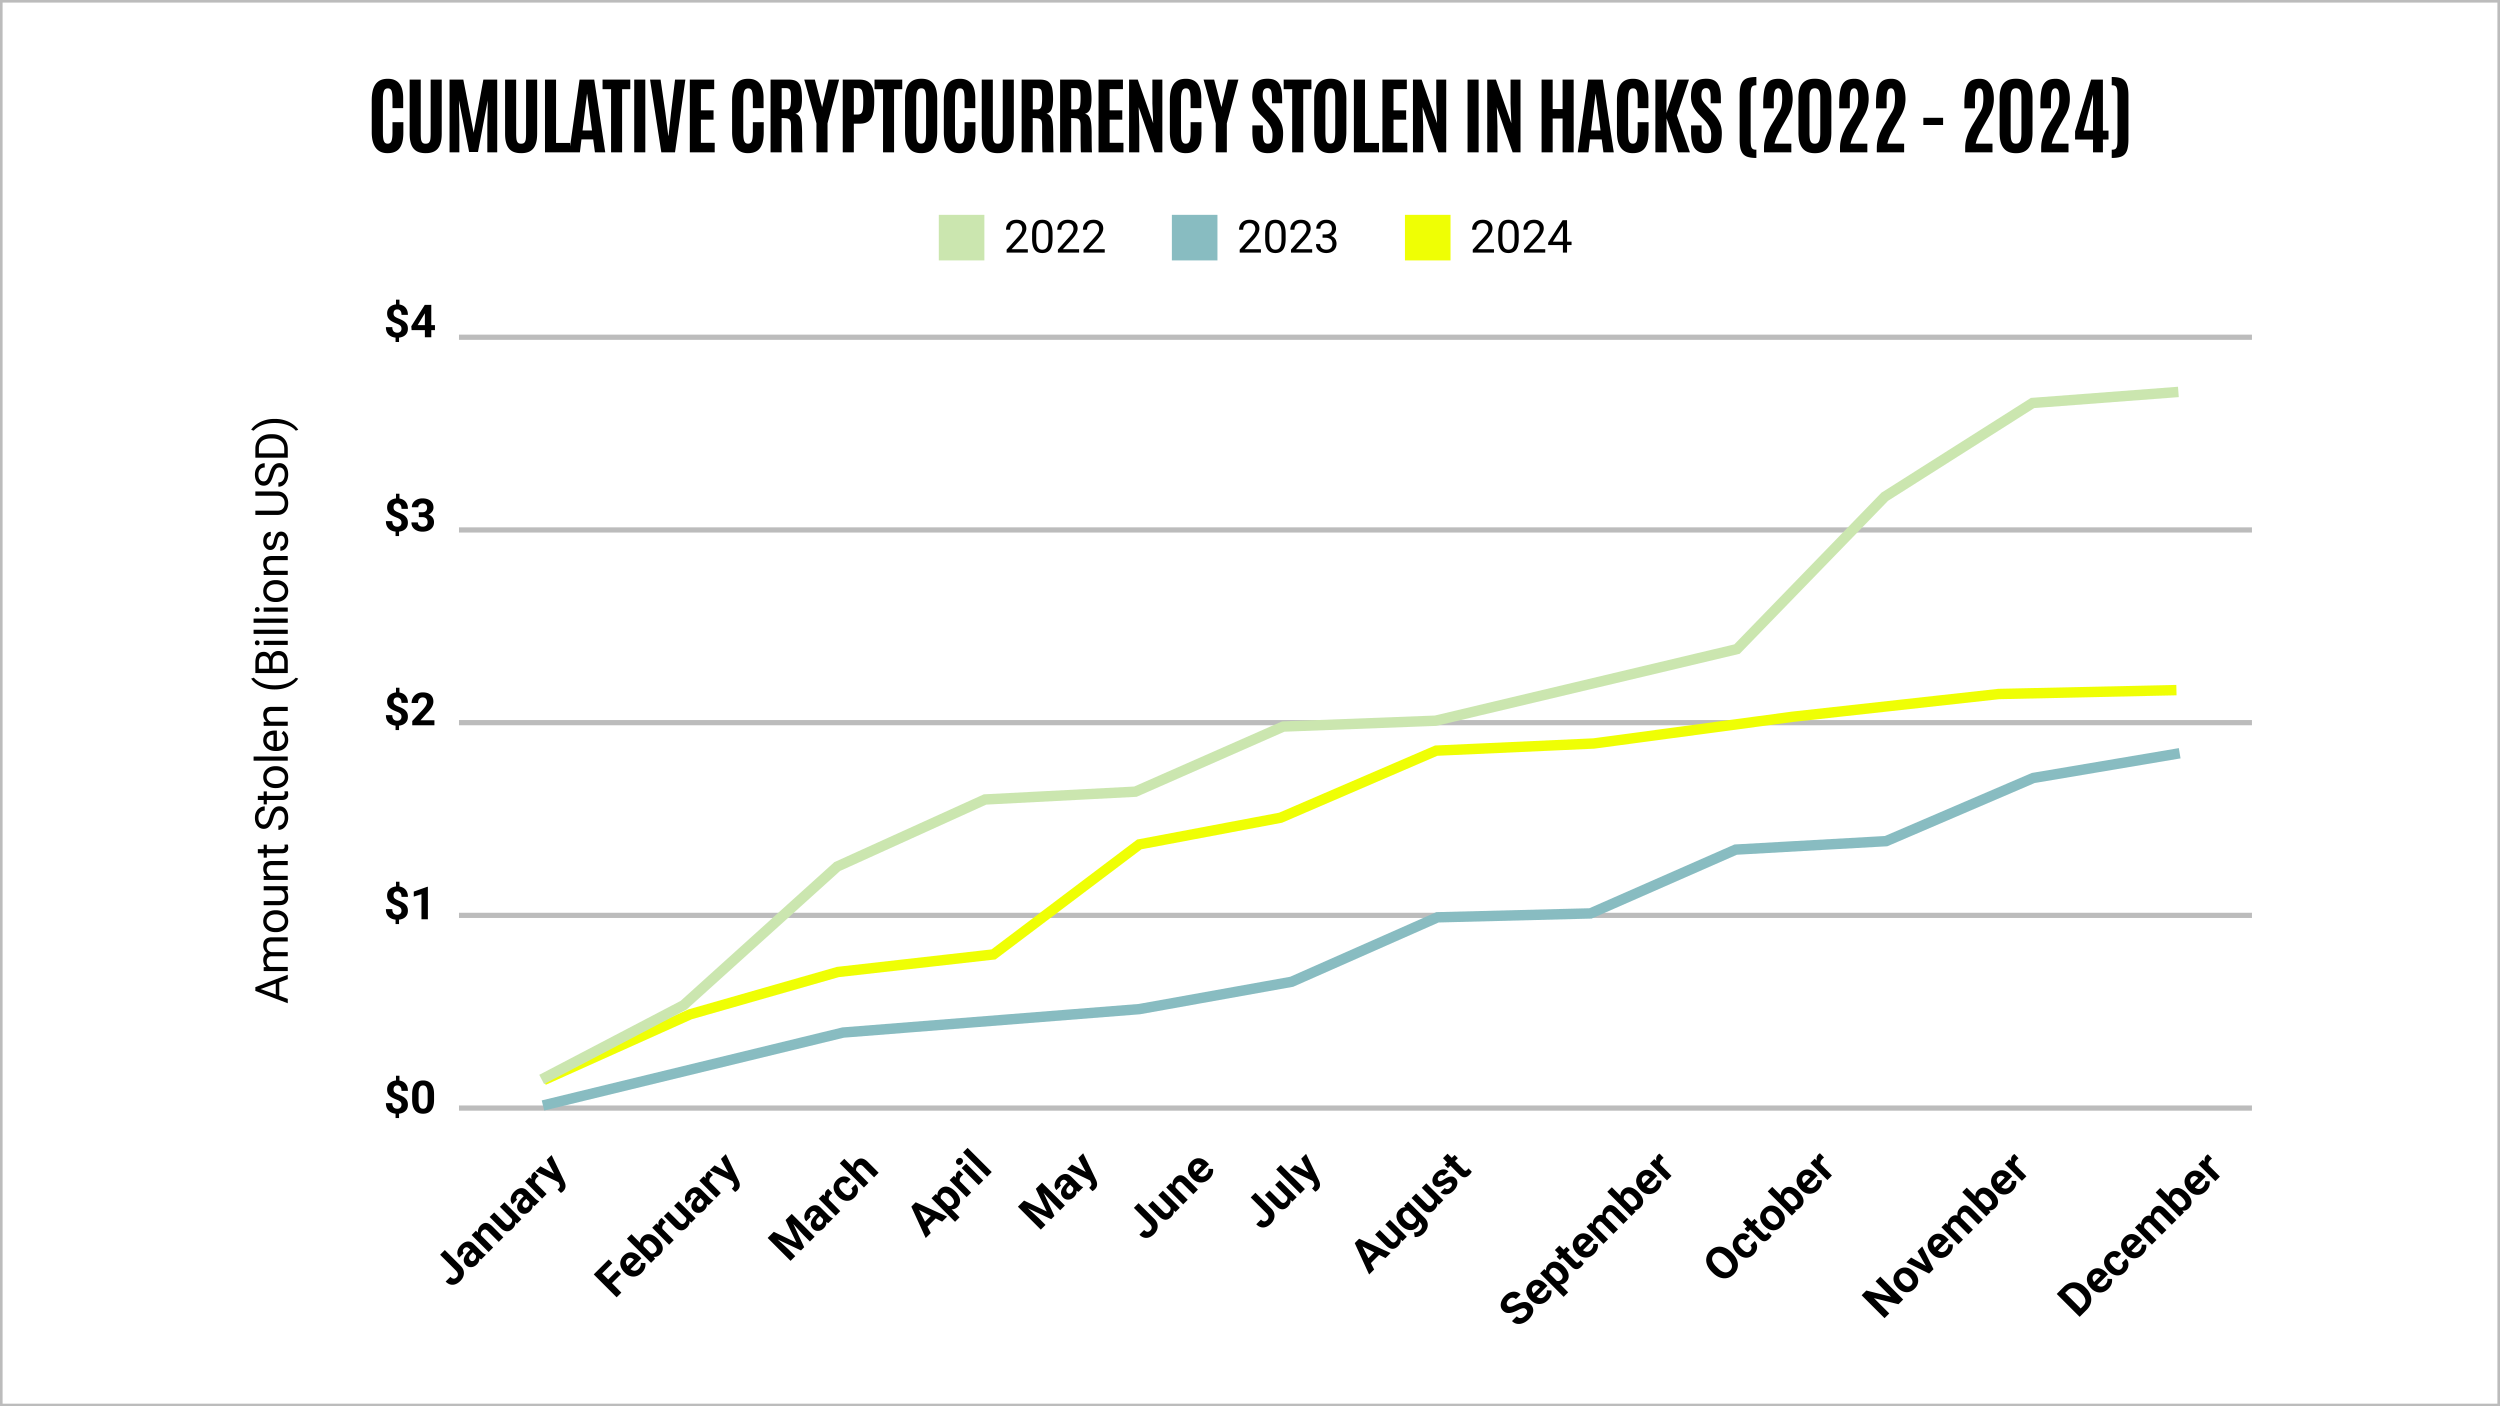 <svg xmlns="http://www.w3.org/2000/svg" width="1920" height="1080" fill="none"><rect width="100%" height="100%" fill="#808080" stroke="none"/><path fill="#fff" d="M1 1h1918v1078H1z"/><path stroke="#BCBCBC" stroke-width="2" d="M1 1h1918v1078H1z"/><path fill="#000" d="M297.647 117.635q-4.062 0-6.76-1.873t-4.063-5.459q-1.332-3.618-1.333-8.728V77.232q0-3.84.635-6.919t2.063-5.269a9.45 9.45 0 0 1 3.809-3.364q2.38-1.174 5.871-1.174 3.174 0 5.396 1.047 2.253 1.015 3.65 2.952 1.428 1.935 2.063 4.697.666 2.73.666 6.157v7.681h-8.22v-7.141q0-4.125-.698-6.062-.699-1.968-2.793-1.968-2.317 0-3.111 2.127-.761 2.094-.761 5.871v26.089q0 2.92.317 4.793.35 1.84 1.143 2.729.793.857 2.221.857 2.158 0 2.92-2.031t.762-6.443v-7.998h8.347v7.903q0 5.3-1.238 8.855-1.238 3.522-3.935 5.268-2.667 1.746-6.951 1.746m29.312 0q-4.349 0-7.077-1.619-2.73-1.65-3.999-4.951-1.27-3.332-1.27-8.411V61.141h8.506v41.355q0 2.348.19 4.126.222 1.777 1.016 2.761.793.984 2.602.984 1.81 0 2.603-.952.825-.984 1.016-2.762.19-1.777.19-4.157V61.141h8.506v41.513q0 5.079-1.27 8.411-1.237 3.3-3.967 4.951-2.697 1.619-7.046 1.619m18.299-.635V61.14h10.569l7.935 40.816 7.458-40.815h10.632V117h-7.585V96.18l.317-19.107-7.522 39.673h-6.76l-7.839-39.673.317 19.107V117zm54.989.635q-4.348 0-7.078-1.619-2.73-1.65-3.999-4.951-1.27-3.332-1.27-8.411V61.141h8.506v41.355q0 2.348.191 4.126.222 1.777 1.015 2.761.794.984 2.603.984t2.602-.952q.826-.984 1.016-2.762.19-1.777.191-4.157V61.141h8.505v41.513q0 5.079-1.269 8.411-1.238 3.3-3.967 4.951-2.699 1.619-7.046 1.619m18.299-.635V61.14h8.506v48.624h10.759V117zm18.616 0 7.966-55.86h11.236l8.474 55.86h-7.935l-1.333-9.966h-9.013L445.351 117zm10.22-16.79h7.3l-3.745-28.056h-.127zM469.299 117V68.504h-6.538V61.14h21.296v7.363h-6.284V117zm17.791 0V61.14h8.506V117zm20.807 0-8.665-55.86h8.093l3.65 25.233 2.254 17.773h.222l1.936-17.773 3.047-25.232h7.934L518.402 117zm21.885 0V61.14h18.726v7.332h-10.22v16.25H548v7.173h-9.712v17.773h10.6V117zm44.628.635q-4.062 0-6.76-1.873t-4.063-5.459q-1.333-3.618-1.333-8.728V77.232q0-3.84.635-6.919t2.063-5.269a9.46 9.46 0 0 1 3.808-3.364q2.381-1.174 5.872-1.174 3.173 0 5.396 1.047 2.253 1.015 3.649 2.952 1.429 1.935 2.063 4.697.667 2.73.667 6.157v7.681h-8.22v-7.141q0-4.125-.699-6.062-.697-1.968-2.793-1.968-2.316 0-3.11 2.127-.762 2.094-.762 5.871v26.089q0 2.92.318 4.793.349 1.84 1.142 2.729.794.857 2.222.857 2.158 0 2.92-2.031t.762-6.443v-7.998h8.347v7.903q0 5.3-1.238 8.855-1.238 3.522-3.935 5.268-2.667 1.746-6.951 1.746m17.378-.635V61.14h14.061q4.379 0 6.538 1.715 2.158 1.714 2.824 5.014.699 3.3.699 8.062 0 4.919-1.016 7.744-.984 2.793-4.063 3.745 1.46.254 2.444 1.206.984.92 1.587 2.73.603 1.776.857 4.602.286 2.793.286 6.855v5.237l.063 3.935q.032 1.968.095 3.365.064 1.396.159 1.65h-8.506q-.095-.159-.158-1.619-.032-1.491-.096-3.777-.031-2.285-.063-4.919v-9.712q0-2.507-.381-3.777-.35-1.3-1.333-1.809-.952-.508-2.761-.603l-2.73-.159V117zm8.538-32.976h3.396q1.556 0 2.349-.698.825-.699 1.111-2.571.317-1.872.317-5.396v-.349q0-2.952-.286-4.538-.285-1.587-1.206-2.19-.888-.603-2.793-.603h-2.888zM627.036 117V94.688l-9.363-33.547h8.125l5.522 20.883h.127l4.92-20.883h8.093l-8.918 33.547V117zm20.203 0V61.14h12.822q3.333.001 5.523 1.016 2.222 1.016 3.491 3.015t1.809 4.952q.54 2.92.54 6.76v1.174q0 5.395-.953 9.204-.92 3.777-3.332 5.745t-6.792 1.968h-4.602V117zm8.506-29.04h2.92q1.872 0 2.793-.953.92-.951 1.206-3.142.317-2.221.317-5.903v-1.08q-.031-4.537-.793-6.855-.762-2.348-3.46-2.348h-2.983zM678.17 117V68.504h-6.538V61.14h21.296v7.363h-6.284V117zm29.344.635q-4.348 0-7.11-1.841-2.729-1.84-4.03-5.459t-1.302-8.95v-25.55q0-4.824 1.27-8.251 1.27-3.428 4.031-5.27 2.762-1.84 7.236-1.84 3.365 0 5.681 1.048 2.317 1.047 3.745 3.046 1.428 1.968 2.063 4.825.667 2.824.667 6.442v25.55q0 5.331-1.27 8.95-1.238 3.618-3.935 5.459t-7.046 1.841m0-7.364q1.587 0 2.38-.952.793-.951 1.048-2.888.285-1.968.285-4.951V75.455q0-3.65-.698-5.618-.666-2-2.92-2-2.317 0-3.142 1.936-.825 1.905-.825 5.65v26.057q0 3.047.254 5.015.285 1.935 1.111 2.856.857.92 2.507.92m29.503 7.364q-4.063 0-6.761-1.873-2.697-1.872-4.062-5.459-1.333-3.618-1.333-8.728V77.232q0-3.84.635-6.919.634-3.079 2.063-5.269a9.45 9.45 0 0 1 3.808-3.364q2.38-1.174 5.872-1.174 3.174 0 5.395 1.047 2.253 1.015 3.65 2.952 1.428 1.935 2.063 4.697.666 2.73.667 6.157v7.681h-8.221v-7.141q0-4.125-.698-6.062-.697-1.968-2.793-1.968-2.316 0-3.11 2.127-.762 2.094-.762 5.871v26.089q0 2.92.317 4.793.35 1.84 1.143 2.729.794.857 2.222.857 2.158 0 2.92-2.031.76-2.031.761-6.443v-7.998h8.348v7.903q0 5.3-1.238 8.855-1.237 3.522-3.936 5.268-2.666 1.746-6.95 1.746m29.312 0q-4.348 0-7.078-1.619-2.73-1.65-3.999-4.951-1.269-3.332-1.269-8.411V61.141h8.505v41.355q0 2.348.191 4.126.222 1.777 1.015 2.761.794.984 2.603.984t2.603-.952q.825-.984 1.015-2.762.19-1.777.191-4.157V61.141h8.505v41.513q0 5.079-1.269 8.411-1.238 3.3-3.967 4.951-2.699 1.619-7.046 1.619m18.299-.635V61.14h14.06q4.38 0 6.538 1.715 2.158 1.714 2.825 5.014.698 3.3.698 8.062 0 4.919-1.016 7.744-.984 2.793-4.062 3.745 1.46.254 2.444 1.206.983.92 1.586 2.73.603 1.776.857 4.602.286 2.793.286 6.855v5.237l.064 3.935q.031 1.968.095 3.365.063 1.396.158 1.65h-8.505q-.096-.159-.159-1.619-.032-1.491-.095-3.777a2658 2658 0 0 1-.064-4.919v-9.712q0-2.507-.381-3.777-.348-1.3-1.333-1.809-.951-.508-2.761-.603l-2.729-.159V117zm8.537-32.976h3.396q1.556 0 2.349-.698.825-.699 1.111-2.571.317-1.872.317-5.396v-.349q0-2.952-.285-4.538-.286-1.587-1.207-2.19-.888-.603-2.792-.603h-2.889zM814.162 117V61.14h14.06q4.38 0 6.538 1.715 2.159 1.714 2.825 5.014.698 3.3.698 8.062 0 4.919-1.015 7.744-.984 2.793-4.063 3.745 1.46.254 2.444 1.206.984.92 1.587 2.73.603 1.776.857 4.602.285 2.793.285 6.855v5.237l.064 3.935q.032 1.968.095 3.365.063 1.396.159 1.65h-8.506q-.095-.159-.159-1.619-.032-1.491-.095-3.777-.032-2.285-.063-4.919v-9.712q0-2.507-.381-3.777-.35-1.3-1.333-1.809-.952-.508-2.762-.603l-2.729-.159V117zm8.538-32.976h3.396q1.554 0 2.348-.698.826-.699 1.111-2.571.318-1.872.318-5.396v-.349q0-2.952-.286-4.538t-1.206-2.19q-.89-.603-2.793-.603H822.7zM843.696 117V61.14h18.726v7.332h-10.22v16.25h9.712v7.173h-9.712v17.773h10.601V117zm23.441 0V61.14h6.665l11.839 33.516-.604-15.234V61.14h7.649V117h-6.03L874.5 82.31l.476 14.663V117zm43.468.635q-4.063 0-6.761-1.873-2.697-1.872-4.062-5.459-1.333-3.618-1.333-8.728V77.232q0-3.84.635-6.919.634-3.079 2.063-5.269a9.45 9.45 0 0 1 3.808-3.364q2.38-1.174 5.872-1.174 3.174 0 5.395 1.047 2.254 1.015 3.65 2.952 1.428 1.935 2.063 4.697.667 2.73.667 6.157v7.681h-8.221v-7.141q0-4.125-.698-6.062-.697-1.968-2.793-1.968-2.316 0-3.11 2.127-.762 2.094-.762 5.871v26.089q0 2.92.318 4.793.348 1.84 1.142 2.729.794.857 2.222.857 2.158 0 2.92-2.031t.761-6.443v-7.998h8.348v7.903q0 5.3-1.238 8.855-1.238 3.522-3.936 5.268-2.666 1.746-6.95 1.746m23.091-.635V94.688l-9.363-33.547h8.125l5.523 20.883h.127l4.919-20.883h8.093l-8.918 33.547V117zm40.121.635q-3.49 0-5.84-1.079-2.317-1.111-3.681-3.206-1.333-2.126-1.905-5.142-.571-3.047-.571-6.918v-4.983h8.062v5.617q0 4.507.761 6.475.762 1.968 3.015 1.968 1.524 0 2.286-.699.793-.73 1.047-2.285.285-1.587.286-4.126 0-3.142-1.333-5.744-1.302-2.603-3.968-5.396l-4.126-4.253a31 31 0 0 1-3.11-3.777 18 18 0 0 1-2.19-4.443q-.793-2.475-.793-5.522 0-4.413 1.079-7.459t3.65-4.602q2.57-1.587 7.045-1.587 3.365 0 5.523 1.048 2.19 1.016 3.396 3.015 1.238 1.967 1.745 4.824.508 2.824.508 6.474v3.46h-7.839v-4q0-2.538-.286-4.22-.254-1.682-.984-2.508-.73-.856-2.126-.857-1.333 0-2.158.604-.825.57-1.206 1.809-.35 1.206-.349 3.142 0 1.745.444 3.015a8.5 8.5 0 0 0 1.365 2.444 41 41 0 0 0 2.285 2.634l4.602 4.983q3.3 3.555 5.141 7.395t1.841 8.569q0 5.014-1.079 8.443-1.079 3.395-3.618 5.141-2.54 1.746-6.919 1.746m18.585-.635V68.504h-6.538V61.14h21.296v7.363h-6.28V117zm29.348.635q-4.35 0-7.11-1.841c-1.82-1.227-3.17-3.047-4.03-5.459-.87-2.412-1.31-5.396-1.31-8.95v-25.55c0-3.216.43-5.966 1.27-8.251.85-2.286 2.19-4.042 4.03-5.27 1.85-1.226 4.26-1.84 7.24-1.84 2.24 0 4.14.35 5.68 1.048q2.325 1.047 3.75 3.046c.95 1.312 1.64 2.92 2.06 4.825.44 1.883.67 4.03.67 6.442v25.55c0 3.554-.43 6.538-1.27 8.95-.83 2.412-2.14 4.232-3.94 5.459s-4.15 1.841-7.04 1.841m0-7.364c1.05 0 1.85-.317 2.38-.952.53-.634.87-1.597 1.04-2.888.19-1.312.29-2.962.29-4.951V75.455c0-2.434-.23-4.306-.7-5.618-.44-1.333-1.42-2-2.92-2-1.54 0-2.59.646-3.14 1.936-.55 1.27-.83 3.153-.83 5.65v26.057c0 2.031.09 3.703.26 5.015q.285 1.935 1.11 2.856c.57.614 1.41.92 2.51.92m18.04 6.729V61.14h8.51v48.624h10.76V117zm21.92 0V61.14h18.72v7.332h-10.22v16.25h9.72v7.173h-9.72v17.773h10.6V117zm23.44 0V61.14h6.66l11.84 33.516-.6-15.234V61.14h7.65V117h-6.03l-12.16-34.69.48 14.663V117zm41.93 0V61.14h8.5V117zm15.12 0V61.14h6.67l11.84 33.516-.61-15.234V61.14h7.65V117h-6.03l-12.15-34.69.47 14.663V117zm41.74 0V61.14h8.51v22.598h7.62V61.141h8.5V117h-8.5V91.038h-7.62V117zm27.76 0 7.97-55.86h11.23l8.48 55.86h-7.94l-1.33-9.966h-9.01l-1.21 9.966zm10.22-16.79h7.3l-3.75-28.056h-.12zm32.04 17.425c-2.71 0-4.96-.624-6.76-1.873-1.8-1.248-3.15-3.068-4.06-5.459-.89-2.412-1.33-5.321-1.33-8.728V77.232q0-3.84.63-6.919c.42-2.052 1.11-3.809 2.06-5.269a9.55 9.55 0 0 1 3.81-3.364c1.59-.783 3.55-1.174 5.87-1.174q3.18 0 5.4 1.047c1.5.677 2.72 1.661 3.65 2.952.95 1.29 1.64 2.856 2.06 4.697.45 1.82.67 3.872.67 6.157v7.681h-8.22v-7.141c0-2.75-.23-4.771-.7-6.062-.46-1.312-1.4-1.968-2.79-1.968-1.55 0-2.58.709-3.11 2.127-.51 1.396-.76 3.353-.76 5.871v26.089c0 1.947.1 3.544.31 4.793.24 1.227.62 2.137 1.15 2.729.52.571 1.27.857 2.22.857 1.44 0 2.41-.677 2.92-2.031.5-1.354.76-3.502.76-6.443v-7.998h8.35v7.903c0 3.533-.42 6.485-1.24 8.855-.83 2.348-2.14 4.104-3.94 5.268-1.77 1.164-4.09 1.746-6.95 1.746m17.38-.635V61.14h8.51V86.85l8.5-25.708h8.79l-9.26 27.548 9.99 28.311h-8.98l-8.98-26.089V117zm39.41.635c-2.33 0-4.28-.36-5.84-1.079q-2.325-1.111-3.69-3.206c-.88-1.418-1.52-3.131-1.9-5.142q-.57-3.047-.57-6.918v-4.983h8.06v5.617c0 3.005.25 5.163.76 6.475s1.51 1.968 3.02 1.968q1.515 0 2.28-.699.795-.73 1.05-2.285c.19-1.058.29-2.433.29-4.126 0-2.094-.45-4.01-1.34-5.744-.87-1.735-2.19-3.534-3.97-5.396l-4.12-4.253a31 31 0 0 1-3.11-3.777 18 18 0 0 1-2.19-4.443c-.53-1.65-.79-3.491-.79-5.522 0-2.942.35-5.428 1.07-7.459s1.94-3.565 3.65-4.602q2.58-1.587 7.05-1.587 3.36 0 5.52 1.048c1.46.677 2.59 1.682 3.4 3.015.82 1.311 1.41 2.92 1.74 4.824q.51 2.824.51 6.474v3.46h-7.84v-4c0-1.692-.09-3.099-.28-4.22q-.255-1.682-.99-2.508c-.48-.57-1.19-.857-2.12-.857q-1.335 0-2.16.604c-.55.38-.95.983-1.21 1.809-.23.804-.35 1.851-.35 3.142q0 1.745.45 3.015c.29.846.75 1.66 1.36 2.444.62.782 1.38 1.66 2.29 2.634l4.6 4.983c2.2 2.37 3.91 4.835 5.14 7.395s1.84 5.416 1.84 8.569q0 5.014-1.08 8.443c-.72 2.264-1.92 3.977-3.62 5.141-1.69 1.164-3.99 1.746-6.91 1.746m38.15 3.681q-3.555 0-6.03-.634c-1.63-.402-2.95-1.132-3.97-2.19q-1.485-1.556-2.19-4.317c-.44-1.862-.67-4.231-.67-7.109V73.392c0-2.878.23-5.237.67-7.078q.705-2.793 2.19-4.348c1.02-1.058 2.34-1.788 3.97-2.19q2.475-.635 6.03-.635v6.348c-.95 0-1.73.116-2.32.349-.57.212-1.01.603-1.33 1.174q-.45.858-.6 2.38c-.11.995-.16 2.286-.16 3.873v33.928c0 1.587.05 2.888.16 3.904q.15 1.491.6 2.348c.32.572.76.974 1.33 1.206.59.212 1.37.318 2.32.318zm5.86-4.316v-3.301q0-3.046.63-5.967a33 33 0 0 1 2-5.935q1.335-3.015 3.33-6.347l5.53-9.173c.38-.634.72-1.29 1.01-1.967.32-.699.58-1.46.79-2.286q.33-1.237.48-2.793c.13-1.057.19-2.264.19-3.618 0-2.052-.13-3.639-.38-4.76q-.345-1.683-1.05-2.35a2.2 2.2 0 0 0-1.62-.666q-.945 0-1.74.603c-.51.381-.91 1.164-1.21 2.35-.29 1.163-.44 2.94-.44 5.331V83.2h-8.13V79.77c0-4.02.27-7.47.8-10.347q.825-4.316 3.33-6.601 2.505-2.317 7.62-2.317c2.64 0 4.76.698 6.34 2.095 1.59 1.396 2.74 3.269 3.46 5.617q1.08 3.493 1.08 7.744c0 1.735-.16 3.365-.47 4.888a25 25 0 0 1-1.24 4.317 29 29 0 0 1-1.81 3.776l-5.14 9.141a211 211 0 0 0-2.03 3.745 48 48 0 0 0-1.84 3.999 33 33 0 0 0-1.4 4.507h12.89V117zm39.08.667c-3.04 0-5.5-.625-7.36-1.873-1.84-1.248-3.18-3.047-4.03-5.396-.83-2.348-1.24-5.173-1.24-8.474V75.232c0-3.216.43-5.913 1.27-8.093.87-2.2 2.23-3.861 4.1-4.983q2.79-1.682 7.26-1.682c2.99 0 5.4.56 7.24 1.682 1.86 1.122 3.23 2.783 4.09 4.983.87 2.18 1.31 4.877 1.31 8.093v26.692c0 2.476-.24 4.687-.7 6.634q-.705 2.92-2.19 4.951c-1 1.354-2.3 2.391-3.91 3.11-1.6.698-3.55 1.048-5.84 1.048m-.03-7.332q.93 0 1.68-.286c.51-.211.95-.603 1.31-1.174.38-.571.66-1.396.85-2.476.21-1.1.32-2.539.32-4.316v-27.2q0-3.11-.57-4.602c-.38-1.015-.89-1.682-1.52-2a4.6 4.6 0 0 0-2.07-.475c-.72 0-1.39.148-2.03.444-.61.296-1.12.942-1.52 1.936q-.57 1.492-.57 4.666v27.231c0 1.799.08 3.248.25 4.348.19 1.079.47 1.904.83 2.476.36.571.79.952 1.3 1.142.5.191 1.09.286 1.74.286m19.32 6.665v-3.301q0-3.046.63-5.967a33 33 0 0 1 2-5.935q1.335-3.015 3.33-6.347l5.53-9.173c.38-.634.72-1.29 1.01-1.967.32-.699.58-1.46.8-2.286.21-.825.37-1.756.47-2.793.13-1.057.19-2.264.19-3.618 0-2.052-.13-3.639-.38-4.76q-.345-1.683-1.05-2.35a2.2 2.2 0 0 0-1.62-.666q-.945 0-1.74.603c-.51.381-.91 1.164-1.21 2.35-.29 1.163-.44 2.94-.44 5.331V83.2h-8.13V79.77c0-4.02.27-7.47.8-10.347q.825-4.316 3.33-6.601 2.505-2.317 7.62-2.317c2.64 0 4.76.698 6.34 2.095 1.59 1.396 2.74 3.269 3.46 5.617q1.08 3.493 1.08 7.744c0 1.735-.16 3.365-.47 4.888a25 25 0 0 1-1.24 4.317 29 29 0 0 1-1.81 3.776l-5.14 9.141a211 211 0 0 0-2.03 3.745 48 48 0 0 0-1.84 3.999 33 33 0 0 0-1.4 4.507h12.89V117zm28.26 0v-3.301c0-2.031.21-4.02.64-5.967.44-1.946 1.11-3.925 2-5.935.88-2.01 2-4.126 3.33-6.347l5.52-9.173q.57-.951 1.02-1.967c.31-.699.58-1.46.79-2.286q.315-1.237.48-2.793c.12-1.057.19-2.264.19-3.618 0-2.052-.13-3.639-.38-4.76q-.36-1.683-1.05-2.35a2.22 2.22 0 0 0-1.62-.666c-.63 0-1.22.201-1.75.603-.5.381-.91 1.164-1.2 2.35q-.45 1.745-.45 5.331V83.2h-8.12V79.77c0-4.02.26-7.47.79-10.347q.825-4.316 3.33-6.601 2.52-2.317 7.62-2.317c2.65 0 4.76.698 6.35 2.095 1.59 1.396 2.74 3.269 3.46 5.617q1.08 3.493 1.08 7.744 0 2.603-.48 4.888a24.3 24.3 0 0 1-1.24 4.317 29 29 0 0 1-1.8 3.776l-5.15 9.141c-.67 1.227-1.35 2.476-2.03 3.745a52 52 0 0 0-1.84 3.999 33 33 0 0 0-1.39 4.507h12.88V117zm35.74-20.979v-5.554h15.17v5.554zM1509.26 117v-3.301q0-3.046.63-5.967c.44-1.946 1.11-3.925 2-5.935q1.335-3.015 3.33-6.347l5.53-9.173c.38-.634.71-1.29 1.01-1.967.32-.699.58-1.46.79-2.286.22-.825.37-1.756.48-2.793.13-1.057.19-2.264.19-3.618 0-2.052-.13-3.639-.38-4.76q-.345-1.683-1.05-2.35a2.2 2.2 0 0 0-1.62-.666q-.945 0-1.74.603c-.51.381-.91 1.164-1.21 2.35-.29 1.163-.44 2.94-.44 5.331V83.2h-8.13V79.77c0-4.02.27-7.47.8-10.347q.825-4.316 3.33-6.601 2.505-2.317 7.62-2.317c2.64 0 4.76.698 6.34 2.095 1.59 1.396 2.74 3.269 3.46 5.617q1.08 3.493 1.08 7.744c0 1.735-.16 3.365-.47 4.888a25 25 0 0 1-1.24 4.317 29 29 0 0 1-1.81 3.776l-5.14 9.141a211 211 0 0 0-2.03 3.745 48 48 0 0 0-1.84 3.999 33 33 0 0 0-1.4 4.507h12.88V117zm39.08.667c-3.04 0-5.5-.625-7.36-1.873-1.84-1.248-3.18-3.047-4.03-5.396-.83-2.348-1.24-5.173-1.24-8.474V75.232c0-3.216.42-5.913 1.27-8.093.87-2.2 2.23-3.861 4.1-4.983q2.79-1.682 7.26-1.682c2.99 0 5.4.56 7.24 1.682 1.86 1.122 3.23 2.783 4.09 4.983.87 2.18 1.31 4.877 1.31 8.093v26.692c0 2.476-.24 4.687-.7 6.634q-.705 2.92-2.19 4.951c-1 1.354-2.3 2.391-3.91 3.11-1.6.698-3.55 1.048-5.84 1.048m-.03-7.332q.93 0 1.68-.286c.51-.211.95-.603 1.31-1.174.38-.571.66-1.396.85-2.476.21-1.1.32-2.539.32-4.316v-27.2q0-3.11-.57-4.602-.57-1.523-1.53-2a4.5 4.5 0 0 0-2.06-.475c-.72 0-1.39.148-2.03.444-.61.296-1.12.942-1.52 1.936q-.57 1.492-.57 4.666v27.231c0 1.799.08 3.248.25 4.348.19 1.079.47 1.904.82 2.476.36.571.8.952 1.31 1.142.5.191 1.09.286 1.74.286m19.32 6.665v-3.301q0-3.046.63-5.967a33 33 0 0 1 2-5.935q1.335-3.015 3.33-6.347l5.53-9.173c.38-.634.72-1.29 1.01-1.967.32-.699.58-1.46.79-2.286.22-.825.37-1.756.48-2.793.13-1.057.19-2.264.19-3.618 0-2.052-.13-3.639-.38-4.76q-.345-1.683-1.05-2.35a2.2 2.2 0 0 0-1.62-.666q-.945 0-1.74.603c-.51.381-.91 1.164-1.21 2.35-.29 1.163-.44 2.94-.44 5.331V83.2h-8.13V79.77c0-4.02.27-7.47.8-10.347q.825-4.316 3.33-6.601 2.505-2.317 7.62-2.317c2.64 0 4.76.698 6.34 2.095 1.59 1.396 2.74 3.269 3.46 5.617q1.08 3.493 1.08 7.744c0 1.735-.16 3.365-.47 4.888a25 25 0 0 1-1.24 4.317 29 29 0 0 1-1.81 3.776l-5.14 9.141a211 211 0 0 0-2.03 3.745 48 48 0 0 0-1.84 3.999 33 33 0 0 0-1.4 4.507h12.89V117zm39.81 0v-9.839h-13.77v-6.252l12.28-39.768h9.08v39.165h4.32v6.855h-4.32V117zm-7.2-16.694h7.2v-27.58zm21.57 21.01v-6.347q1.425 0 2.28-.318a2.5 2.5 0 0 0 1.34-1.206q.465-.857.63-2.348c.11-1.016.16-2.317.16-3.904V73.265c0-1.587-.05-2.878-.16-3.872q-.165-1.525-.63-2.38c-.3-.572-.75-.964-1.34-1.175q-.855-.35-2.28-.35v-6.347q3.555 0 6 .635 2.475.603 3.96 2.19 1.5 1.555 2.16 4.348c.47 1.84.7 4.2.7 7.078v33.674c0 2.878-.23 5.247-.7 7.109q-.66 2.761-2.16 4.317-1.485 1.587-3.96 2.19-2.445.634-6 .634"/><path stroke="#BCBCBC" stroke-width="4" d="M352.5 703h1377M352.5 555h1377M352.5 407h1377M352.5 259h1377M352.5 851h1377"/><path fill="#000" d="m350.207 975.83-12.193-12.193 3.613-3.613 12.193 12.193q1.765 1.764 2.26 3.806a7.3 7.3 0 0 1-.181 4.049q-.652 2.005-2.32 3.673-1.728 1.728-3.638 2.478-1.908.749-3.867.314-1.97-.447-3.818-2.296l3.637-3.638q.967.967 1.801 1.269.846.29 1.595.024t1.462-.979q.688-.688.87-1.522t-.169-1.74q-.339-.92-1.245-1.825m16-11.093-5.825-5.825q-.628-.628-1.281-.87a2.16 2.16 0 0 0-1.353-.073q-.676.17-1.354.846-.58.58-.797 1.209a2.06 2.06 0 0 0-.085 1.22q.133.592.629 1.088l-3.481 3.48a4.8 4.8 0 0 1-1.196-1.97q-.363-1.136-.193-2.441.156-1.317.846-2.658.7-1.354 1.969-2.623 1.523-1.522 3.215-2.199t3.383-.338q1.704.326 3.227 1.849l5.595 5.595q1.075 1.075 1.897 1.631a6.6 6.6 0 0 0 1.571.798l.206.205-3.517 3.517q-.786-.279-1.716-.943-.93-.689-1.74-1.498m-4.556-5.475 1.994 1.946-1.946 1.945q-.688.69-1.039 1.354-.35.664-.386 1.281-.049.604.169 1.136.23.519.676.967t1.015.604q.557.144 1.149-.036.58-.194 1.099-.713.786-.786 1.052-1.68.265-.894.12-1.668-.132-.785-.531-1.208l2.392.556q.303.688.496 1.559.205.857.169 1.836a6.1 6.1 0 0 1-.459 1.982q-.423 1.003-1.402 1.982-1.245 1.245-2.755 1.764-1.51.496-2.985.206-1.475-.315-2.61-1.45-1.027-1.027-1.438-2.212a5.03 5.03 0 0 1-.206-2.477q.206-1.317 1.064-2.731.846-1.427 2.344-2.925zm6.816-11.456 10.283 10.284-3.48 3.48-13.075-13.075 3.263-3.263zm2.779 3.795-.942.942q-1.45-1.45-2.236-2.984-.798-1.548-.943-3.046a6.4 6.4 0 0 1 .339-2.876q.495-1.389 1.655-2.55.919-.918 1.946-1.413a4.54 4.54 0 0 1 2.151-.46q1.136.025 2.38.689 1.257.653 2.635 2.03l8.338 8.339-3.504 3.504-8.351-8.35q-.87-.87-1.595-1.112a1.92 1.92 0 0 0-1.39.036q-.664.254-1.341.931-.7.7-.942 1.498a3.4 3.4 0 0 0-.073 1.62 5.2 5.2 0 0 0 .64 1.631 8 8 0 0 0 1.233 1.571m22.574-14.84-9.946-9.945 3.481-3.48 13.075 13.075-3.275 3.275zm-2.296-3.069 1.003-1.051q1.305 1.305 2.126 2.731.81 1.413 1.028 2.839a6 6 0 0 1-.254 2.792q-.471 1.365-1.716 2.61a8 8 0 0 1-2.03 1.499 5.1 5.1 0 0 1-2.236.519q-1.16-.024-2.405-.616-1.244-.616-2.549-1.922l-8.447-8.446 3.48-3.481 8.471 8.471q.58.58 1.112.846.544.254 1.051.254t.955-.23q.459-.241.882-.664 1.076-1.076 1.257-2.127a3.24 3.24 0 0 0-.302-2.066q-.496-1.028-1.426-1.958m15.673-9.946-5.825-5.824q-.628-.629-1.281-.87a2.16 2.16 0 0 0-1.353-.073q-.677.17-1.353.846-.58.58-.798 1.209-.23.615-.085 1.22.133.592.629 1.088l-3.481 3.48a4.8 4.8 0 0 1-1.196-1.97q-.363-1.136-.193-2.441.157-1.317.846-2.658.701-1.354 1.969-2.623 1.524-1.523 3.215-2.199 1.692-.677 3.383-.338 1.704.326 3.227 1.848l5.595 5.596q1.075 1.075 1.897 1.631.81.543 1.571.798l.206.205-3.517 3.516q-.786-.277-1.716-.942a15.5 15.5 0 0 1-1.74-1.499m-4.556-5.474 1.994 1.946-1.945 1.945q-.69.69-1.04 1.354t-.386 1.281q-.049.604.169 1.136.229.519.677.966.447.448 1.015.605.555.144 1.148-.037.58-.192 1.099-.713.786-.785 1.052-1.679.265-.894.12-1.668-.132-.786-.531-1.208l2.392.556q.303.688.496 1.558.205.859.169 1.837a6.1 6.1 0 0 1-.459 1.982q-.423 1.003-1.402 1.982-1.245 1.245-2.755 1.764-1.51.496-2.985.206-1.474-.315-2.61-1.45-1.027-1.027-1.438-2.212a5.03 5.03 0 0 1-.206-2.477q.206-1.318 1.064-2.731.846-1.427 2.344-2.925zm6.949-11.468 10.223 10.224-3.48 3.48-13.075-13.075 3.274-3.275zm1.003-6.876 3.166 3.287q-.29.217-.677.556a9 9 0 0 0-.677.604q-.737.737-1.087 1.475a3.2 3.2 0 0 0-.351 1.438q.012.713.351 1.413.35.69.991 1.378l-.919.483q-1.268-1.268-2.078-2.586-.822-1.329-1.136-2.61-.303-1.293-.024-2.441t1.196-2.066q.29-.29.641-.544.337-.265.604-.387m17.425 5.946-8.132-15.069 3.734-3.735 9.788 20.302q.326.665.604 1.523.29.846.314 1.837.05.99-.35 2.042-.387 1.04-1.426 2.078-.495.496-.87.75-.375.253-.919.58l-2.549-2.55.278-.278a5 5 0 0 0 .29-.266q.688-.688.966-1.281.279-.592.218-1.184-.048-.58-.399-1.245zm-13.051-10.151 12.314 6.634 4.181 3.19-2.114 2.623-18.115-8.713zM198.322 758.9 221 767.138v3.366l-24.883-9.484v-2.171zM221 751.996l-22.678 8.254-2.205.052v-2.171L221 748.612zm-9.211.427h2.7v13.98h-2.7zm-5.606-9.809H221v3.178h-18.491v-3.007zm4.871.649-.052 1.47q-1.896-.017-3.503-.496-1.623-.479-2.82-1.418a6.3 6.3 0 0 1-1.846-2.341q-.666-1.402-.666-3.248 0-1.298.376-2.392a4.8 4.8 0 0 1 1.145-1.897q.786-.803 2.017-1.248t2.973-.444H221v3.162h-12.168q-1.452 0-2.324.495a2.84 2.84 0 0 0-1.265 1.367q-.41.89-.41 2.085 0 1.402.496 2.342.495.94 1.367 1.504a6.2 6.2 0 0 0 1.999.82q1.111.239 2.359.239m-1.743-11.98.649 2.119a9.3 9.3 0 0 1-2.922-.495 7.9 7.9 0 0 1-2.496-1.419 6.7 6.7 0 0 1-1.726-2.307q-.65-1.367-.649-3.127 0-1.488.393-2.632a4.76 4.76 0 0 1 1.213-1.948q.804-.804 2.068-1.214t3.008-.41H221v3.179h-12.185q-1.555 0-2.41.495a2.58 2.58 0 0 0-1.213 1.368q-.359.871-.359 2.085 0 1.043.359 1.845.359.804.991 1.35.615.547 1.419.838a5.3 5.3 0 0 0 1.709.273m2.648-15.381h-.393q-2 0-3.708-.581-1.726-.58-2.991-1.675a7.5 7.5 0 0 1-1.982-2.648q-.718-1.555-.718-3.487 0-1.948.718-3.503a7.4 7.4 0 0 1 1.982-2.666q1.264-1.112 2.991-1.692 1.709-.58 3.708-.581h.393q2 0 3.709.581a8.9 8.9 0 0 1 2.991 1.692 7.7 7.7 0 0 1 1.982 2.649q.7 1.538.701 3.486 0 1.949-.701 3.503a7.9 7.9 0 0 1-1.982 2.666 9 9 0 0 1-2.991 1.675q-1.709.582-3.709.581m-.393-3.161h.393q1.385 0 2.615-.325a6.9 6.9 0 0 0 2.154-.974 4.9 4.9 0 0 0 1.486-1.658q.53-.991.53-2.307 0-1.298-.53-2.273a4.8 4.8 0 0 0-1.486-1.641 6.9 6.9 0 0 0-2.154-.974 9.7 9.7 0 0 0-2.615-.341h-.393q-1.367 0-2.58.341a6.7 6.7 0 0 0-2.171.992 4.7 4.7 0 0 0-1.503 1.64q-.547.975-.547 2.29 0 1.299.547 2.29.546.975 1.503 1.641a6.9 6.9 0 0 0 2.171.974 10 10 0 0 0 2.58.325m5.162-28.95h-14.219v-3.179H221v3.025zm-3.897-.599-.034-1.316q1.845 0 3.418.394 1.556.375 2.7 1.23t1.794 2.239q.633 1.384.633 3.366 0 1.351-.393 2.478a4.96 4.96 0 0 1-1.214 1.915q-.82.803-2.136 1.247-1.316.427-3.162.427h-11.928v-3.161h11.963q1.247 0 2.068-.274.802-.29 1.281-.769.461-.496.65-1.093a4.3 4.3 0 0 0 .188-1.265q0-2.017-.769-3.196a4.4 4.4 0 0 0-2.102-1.692q-1.334-.53-2.957-.53m-6.374-10.561H221v3.161h-18.491v-2.99zm4.597.752-.052 1.316q-1.896-.018-3.503-.564-1.623-.548-2.82-1.538a6.9 6.9 0 0 1-1.846-2.359q-.666-1.384-.666-3.059 0-1.367.376-2.461a4.47 4.47 0 0 1 1.162-1.863q.804-.786 2.085-1.196 1.264-.41 3.093-.41H221v3.179h-12.151q-1.452 0-2.324.427-.89.428-1.282 1.248-.41.82-.41 2.016 0 1.18.496 2.153.495.957 1.367 1.658a6.9 6.9 0 0 0 1.999 1.077 7.3 7.3 0 0 0 2.359.376m-8.545-24.678h2.427v9.998h-2.427zm-4.495 6.614v-3.162h18.406q.94 0 1.418-.29.479-.291.633-.752.154-.462.154-.991 0-.394-.069-.821a18 18 0 0 0-.137-.666l2.581-.017q.12.376.222.991.12.598.12 1.452 0 1.162-.462 2.137-.46.974-1.538 1.555-1.094.564-2.939.564zm16.697-32.744q-.872 0-1.538.273-.684.257-1.231.923-.546.65-1.042 1.812-.496 1.144-1.008 2.905a27 27 0 0 1-1.214 3.332q-.684 1.487-1.555 2.547a6.15 6.15 0 0 1-1.999 1.623q-1.129.564-2.581.564a6.05 6.05 0 0 1-2.683-.598 6.3 6.3 0 0 1-2.136-1.709q-.923-1.128-1.436-2.683t-.513-3.469q0-2.803 1.077-4.751 1.06-1.965 2.786-2.991a7 7 0 0 1 3.657-1.025v3.281q-1.401 0-2.478.598-1.094.598-1.709 1.812-.632 1.212-.632 3.076 0 1.76.529 2.905.53 1.145 1.436 1.709.906.547 2.068.547.786 0 1.435-.325.633-.342 1.18-1.042.546-.719 1.008-1.812.461-1.11.889-2.649.597-2.12 1.333-3.657.734-1.538 1.657-2.529a5.66 5.66 0 0 1 2.068-1.487q1.144-.496 2.598-.496 1.521 0 2.751.616 1.231.614 2.102 1.76.871 1.144 1.35 2.751.462 1.59.462 3.555 0 1.726-.479 3.401a10.1 10.1 0 0 1-1.435 3.025 7.5 7.5 0 0 1-2.359 2.17q-1.418.803-3.281.803v-3.281q1.282 0 2.205-.496a4.4 4.4 0 0 0 1.504-1.35 6.3 6.3 0 0 0 .888-1.965q.274-1.111.274-2.307 0-1.726-.479-2.922t-1.367-1.812q-.888-.632-2.102-.632m-12.202-14.783h2.427v9.998h-2.427zm-4.495 6.614v-3.162h18.406q.94 0 1.418-.29.479-.291.633-.752.154-.462.154-.992 0-.393-.069-.82a18 18 0 0 0-.137-.666l2.581-.017q.12.376.222.991.12.598.12 1.452 0 1.162-.462 2.137-.46.973-1.538 1.555-1.094.564-2.939.564zm13.945-9.143h-.393q-2 0-3.708-.581-1.726-.582-2.991-1.675a7.5 7.5 0 0 1-1.982-2.649q-.718-1.555-.718-3.486 0-1.948.718-3.504a7.4 7.4 0 0 1 1.982-2.666q1.264-1.11 2.991-1.692 1.709-.58 3.708-.581h.393q2 0 3.709.581a8.9 8.9 0 0 1 2.991 1.692 7.7 7.7 0 0 1 1.982 2.649q.7 1.538.701 3.486 0 1.948-.701 3.504a7.9 7.9 0 0 1-1.982 2.666 9.1 9.1 0 0 1-2.991 1.675q-1.709.58-3.709.581m-.393-3.162h.393q1.385 0 2.615-.325a6.9 6.9 0 0 0 2.154-.974 4.9 4.9 0 0 0 1.486-1.657q.53-.991.53-2.308 0-1.298-.53-2.273a4.8 4.8 0 0 0-1.486-1.64 6.9 6.9 0 0 0-2.154-.974 9.7 9.7 0 0 0-2.615-.342h-.393a9.5 9.5 0 0 0-2.58.342 6.7 6.7 0 0 0-2.171.991 4.7 4.7 0 0 0-1.503 1.641q-.547.973-.547 2.29 0 1.298.547 2.29a4.9 4.9 0 0 0 1.503 1.64 6.9 6.9 0 0 0 2.171.974 10 10 0 0 0 2.58.325m-16.816-21.072H221v3.179h-26.25zm26.592-12.749q0 1.932-.65 3.504a7.95 7.95 0 0 1-1.862 2.683 8.3 8.3 0 0 1-2.837 1.709q-1.64.598-3.589.598h-.718q-2.256 0-4.016-.667-1.778-.666-3.008-1.811a7.8 7.8 0 0 1-1.863-2.598 7.5 7.5 0 0 1-.632-3.008q0-1.982.684-3.418a6.2 6.2 0 0 1 1.914-2.375q1.214-.923 2.871-1.367 1.64-.445 3.589-.445h1.418v13.809h-2.581v-10.647h-.239a7.9 7.9 0 0 0-2.392.513 4.3 4.3 0 0 0-1.914 1.367q-.752.94-.752 2.563a4.3 4.3 0 0 0 .461 1.983q.445.906 1.333 1.555.89.65 2.17 1.008 1.282.36 2.957.359h.718q1.316 0 2.478-.359a6.3 6.3 0 0 0 2.016-1.076 5.2 5.2 0 0 0 1.368-1.726q.495-1.026.495-2.325 0-1.674-.683-2.837a7 7 0 0 0-1.829-2.033l1.521-1.914a8.8 8.8 0 0 1 1.726 1.521q.82.923 1.333 2.273.513 1.332.513 3.161m-14.885-14.048H221v3.162h-18.491v-2.991zm4.597.752-.052 1.316q-1.896-.016-3.503-.564-1.623-.546-2.82-1.538a6.9 6.9 0 0 1-1.846-2.358q-.666-1.385-.666-3.059 0-1.368.376-2.461a4.47 4.47 0 0 1 1.162-1.863q.804-.786 2.085-1.196 1.264-.41 3.093-.41H221v3.178h-12.151q-1.452 0-2.324.428-.89.426-1.282 1.247-.41.82-.41 2.017 0 1.18.496 2.153.495.957 1.367 1.658a6.9 6.9 0 0 0 1.999 1.076 7.3 7.3 0 0 0 2.359.376m0-25.498h-.171q-3.726 0-6.734-.837-3.024-.837-5.297-2.136-2.274-1.3-3.76-2.735-1.504-1.436-2.171-2.649l2.085-.666q.77 1.008 2.119 2.051 1.351 1.025 3.316 1.897 1.965.854 4.563 1.384t5.845.53h.239q3.248 0 5.862-.53 2.597-.53 4.58-1.384 1.982-.872 3.366-1.897 1.402-1.043 2.222-2.051l1.914.666q-.667 1.213-2.17 2.649-1.487 1.436-3.76 2.735-2.256 1.299-5.281 2.136t-6.767.837m-1.692-21.465v6.307l-2.649.034v-5.725q0-1.419-.479-2.478-.478-1.06-1.367-1.641-.905-.598-2.153-.598-1.368 0-2.222.53-.871.512-1.264 1.589-.411 1.06-.411 2.7v4.854H221v3.298h-24.883v-8.152q0-1.914.393-3.418.377-1.503 1.197-2.546a5.1 5.1 0 0 1 2.05-1.607q1.248-.546 2.991-.546 1.538 0 2.786.786 1.23.786 2.016 2.187.786 1.384 1.009 3.247zm11.638.154v7.451l-2.683-1.862v-5.589q0-1.572-.547-2.666-.547-1.11-1.538-1.692-1.008-.58-2.376-.581-1.383 0-2.392.496-1.009.495-1.555 1.555-.547 1.06-.547 2.734v4.7l-2.649-.034v-6.426l.957-.7q.153-1.796 1.025-3.042a5.6 5.6 0 0 1 2.188-1.897q1.332-.667 2.939-.667 2.325 0 3.931 1.025 1.589 1.01 2.427 2.854.82 1.846.82 4.341m-18.491-16.047H221v3.179h-18.491zm-4.905 3.418q-.77 0-1.299-.462-.53-.478-.53-1.401 0-.906.53-1.384.53-.496 1.299-.496.734 0 1.265.496.512.478.512 1.384 0 .923-.512 1.401a1.86 1.86 0 0 1-1.265.462m-2.854-11.929H221v3.179h-26.25zm0-8.511H221v3.179h-26.25zm7.759-8.51H221v3.178h-18.491zm-4.905 3.418q-.77 0-1.299-.462-.53-.479-.53-1.401 0-.906.53-1.384.53-.496 1.299-.496.734 0 1.265.496.512.478.512 1.384 0 .922-.512 1.401a1.86 1.86 0 0 1-1.265.462m14.355-7.657h-.393q-2 0-3.708-.581-1.726-.58-2.991-1.674a7.5 7.5 0 0 1-1.982-2.649q-.718-1.555-.718-3.487 0-1.948.718-3.503a7.4 7.4 0 0 1 1.982-2.666q1.264-1.111 2.991-1.692 1.709-.58 3.708-.581h.393q2 0 3.709.581a8.9 8.9 0 0 1 2.991 1.692 7.7 7.7 0 0 1 1.982 2.649q.7 1.538.701 3.486 0 1.948-.701 3.504a7.9 7.9 0 0 1-1.982 2.666 9 9 0 0 1-2.991 1.674q-1.709.582-3.709.581m-.393-3.161h.393q1.385 0 2.615-.325a6.9 6.9 0 0 0 2.154-.974 4.9 4.9 0 0 0 1.486-1.658q.53-.992.53-2.307 0-1.298-.53-2.273a4.76 4.76 0 0 0-1.486-1.64 6.9 6.9 0 0 0-2.154-.975 9.8 9.8 0 0 0-2.615-.341h-.393a9.5 9.5 0 0 0-2.58.341 6.7 6.7 0 0 0-2.171.992 4.7 4.7 0 0 0-1.503 1.64q-.547.975-.547 2.29 0 1.3.547 2.29.546.975 1.503 1.641a6.9 6.9 0 0 0 2.171.974 10 10 0 0 0 2.58.325m-5.109-20.799H221v3.162h-18.491v-2.991zm4.597.752-.052 1.316q-1.896-.017-3.503-.564-1.623-.546-2.82-1.538a6.9 6.9 0 0 1-1.846-2.358q-.666-1.385-.666-3.059 0-1.368.376-2.461a4.47 4.47 0 0 1 1.162-1.863q.804-.786 2.085-1.196 1.264-.41 3.093-.41H221v3.178h-12.151q-1.452 0-2.324.428-.89.426-1.282 1.247-.41.82-.41 2.017 0 1.18.496 2.153.495.957 1.367 1.658a6.9 6.9 0 0 0 1.999 1.076 7.3 7.3 0 0 0 2.359.376m5.041-27.702q-.684 0-1.264.307-.599.291-1.077 1.214-.496.906-.855 2.734a21.5 21.5 0 0 1-.769 2.786q-.444 1.23-1.076 2.102a4.5 4.5 0 0 1-1.487 1.316q-.855.46-2 .461a4.6 4.6 0 0 1-2.068-.478 5.6 5.6 0 0 1-1.726-1.385q-.751-.905-1.179-2.17-.427-1.265-.427-2.82 0-2.222.786-3.794t2.102-2.409a5.2 5.2 0 0 1 2.888-.838v3.162q-.768 0-1.486.461-.735.444-1.214 1.316-.478.854-.478 2.102 0 1.316.41 2.136.393.804 1.008 1.18.615.358 1.299.358.513 0 .923-.17.393-.188.735-.65.324-.46.615-1.299.29-.837.581-2.136.513-2.273 1.23-3.743.718-1.47 1.761-2.187 1.043-.718 2.529-.718 1.213 0 2.222.513 1.008.495 1.743 1.452.717.94 1.128 2.256.393 1.299.393 2.923 0 2.444-.872 4.135-.871 1.692-2.256 2.564t-2.922.872v-3.179q1.299-.068 2.068-.752a3.85 3.85 0 0 0 1.077-1.675 6.6 6.6 0 0 0 .307-1.965q0-1.3-.342-2.171-.342-.888-.94-1.35a2.18 2.18 0 0 0-1.367-.461m-19.978-30.711v-3.281h16.834q2.802 0 4.665 1.248a7.8 7.8 0 0 1 2.803 3.315q.923 2.05.923 4.461 0 2.528-.923 4.58a7.5 7.5 0 0 1-2.803 3.23q-1.863 1.179-4.665 1.179h-16.834v-3.264h16.834q1.947 0 3.213-.718a4.5 4.5 0 0 0 1.879-2q.616-1.299.616-3.007 0-1.727-.616-3.008a4.47 4.47 0 0 0-1.879-2.017q-1.266-.718-3.213-.718zm18.594-21.721q-.872 0-1.538.274-.684.255-1.231.922-.546.65-1.042 1.812-.496 1.145-1.008 2.905a27 27 0 0 1-1.214 3.333q-.684 1.487-1.555 2.546a6.1 6.1 0 0 1-1.999 1.624q-1.129.564-2.581.564-1.453 0-2.683-.599a6.26 6.26 0 0 1-2.136-1.709q-.923-1.127-1.436-2.683t-.513-3.469q0-2.802 1.077-4.751 1.06-1.965 2.786-2.991a7 7 0 0 1 3.657-1.025v3.281q-1.401 0-2.478.598-1.094.598-1.709 1.812-.632 1.213-.632 3.076 0 1.76.529 2.905.53 1.146 1.436 1.709.906.547 2.068.547.786 0 1.435-.324.633-.342 1.18-1.043.546-.717 1.008-1.811.461-1.112.888-2.649.599-2.12 1.333-3.658.735-1.538 1.658-2.529.906-1.008 2.068-1.487 1.144-.495 2.598-.495 1.521 0 2.751.615 1.231.615 2.102 1.76t1.35 2.752q.462 1.589.462 3.554 0 1.727-.479 3.401a10.1 10.1 0 0 1-1.435 3.025 7.5 7.5 0 0 1-2.359 2.171q-1.418.803-3.281.803V370.5q1.282 0 2.205-.496a4.4 4.4 0 0 0 1.504-1.35 6.3 6.3 0 0 0 .888-1.966q.274-1.11.274-2.307 0-1.725-.479-2.922-.479-1.196-1.367-1.812-.888-.632-2.102-.632M221 344.762v5.196l-2.683-.035v-5.161q0-2.665-1.111-4.443-1.128-1.778-3.144-2.666-2.034-.906-4.751-.906h-1.521q-2.137 0-3.794.513-1.675.513-2.82 1.504a6.3 6.3 0 0 0-1.76 2.426q-.599 1.419-.599 3.265v5.605h-2.7v-5.605q0-2.444.82-4.461a9.6 9.6 0 0 1 2.342-3.469q1.52-1.47 3.691-2.256 2.154-.786 4.854-.786h1.487q2.7 0 4.87.786 2.154.786 3.674 2.273 1.521 1.47 2.342 3.555.803 2.067.803 4.665m-24.883 3.435H221v3.299h-24.883zm14.766-26.472h.171q3.743 0 6.767.837 3.025.838 5.281 2.137 2.273 1.299 3.76 2.734 1.504 1.435 2.17 2.649l-1.914.667q-.769-1.01-2.153-2.034-1.368-1.026-3.384-1.897-2-.871-4.614-1.401-2.632-.53-5.879-.53h-.239q-3.248 0-5.862.564-2.632.564-4.632 1.469-2 .89-3.366 1.914-1.385 1.01-2.136 1.915l-1.932-.667q.667-1.214 2.171-2.649 1.486-1.435 3.76-2.734t5.297-2.137q3.008-.837 6.734-.837M459.608 975.129l17.595 17.595-3.626 3.625-17.595-17.594zm14.525.508 2.828 2.828-8 7.999-2.828-2.827zm-6.67-8.363 2.839 2.84-8.845 8.846-2.84-2.84zm25.473 10.2q-1.522 1.522-3.214 2.247-1.704.714-3.42.689a8.6 8.6 0 0 1-3.299-.737 9.6 9.6 0 0 1-2.912-2.018l-.484-.484q-1.486-1.486-2.296-3.141t-.93-3.348a7.5 7.5 0 0 1 .544-3.323q.64-1.632 2.066-3.057 1.39-1.39 2.924-2.006a6.84 6.84 0 0 1 3.106-.496q1.583.11 3.142.919 1.547.797 2.985 2.235l1.45 1.45-10.393 10.393-2.32-2.32 6.973-6.973-.266-.266q-.725-.725-1.559-1.027a2.9 2.9 0 0 0-1.692-.145q-.858.181-1.667.991-.69.689-.882 1.486a3.3 3.3 0 0 0 .036 1.656q.241.846.822 1.74.58.87 1.45 1.74l.483.483a6.6 6.6 0 0 0 1.668 1.233q.894.435 1.788.508a4.15 4.15 0 0 0 1.764-.266q.87-.339 1.632-1.1a6 6 0 0 0 1.39-2.115 5.4 5.4 0 0 0 .29-2.537l3.528.145q.181 1.003.012 2.259-.156 1.245-.797 2.586-.653 1.33-1.922 2.599m-11.456-26.151 3.481-3.48 15.564 15.564 2.647 3.348-3.13 3.13zm23.649.133.254.254q1.463 1.463 2.369 2.997.918 1.523 1.172 3.057a6.4 6.4 0 0 1-.218 2.973q-.459 1.425-1.74 2.707-1.196 1.196-2.562 1.595-1.353.387-2.827.096-1.475-.29-3.021-1.111a22 22 0 0 1-3.13-2.043l-.556-.555a22 22 0 0 1-2.042-3.13q-.822-1.546-1.112-3.021t.096-2.828q.387-1.353 1.571-2.538 1.293-1.293 2.744-1.752a6 6 0 0 1 2.972-.218q1.523.242 3.046 1.161 1.523.894 2.984 2.356m-3.226 3.734-.254-.254a12.5 12.5 0 0 0-1.619-1.377q-.822-.604-1.632-.858a3.1 3.1 0 0 0-1.619-.097q-.786.158-1.535.906-.713.714-.966 1.45a3.16 3.16 0 0 0-.145 1.499q.12.749.568 1.51.435.75 1.111 1.499l1.583 1.583q.992.918 2.006 1.378 1.016.434 2.019.278 1.002-.182 1.945-1.124.738-.737.931-1.511a2.76 2.76 0 0 0-.073-1.571q-.253-.81-.858-1.631a15 15 0 0 0-1.462-1.68m5.317-12.93 10.223 10.223-3.48 3.48-13.075-13.075 3.275-3.275zm1.003-6.876 3.166 3.287a12 12 0 0 0-.677.556 9 9 0 0 0-.676.604q-.738.737-1.088 1.474-.35.713-.35 1.438.012.714.35 1.414.35.688.991 1.378l-.918.483q-1.269-1.269-2.079-2.586-.822-1.329-1.136-2.61-.302-1.293-.024-2.441t1.196-2.067q.29-.29.641-.543.338-.267.604-.387m19.407.652-9.945-9.945 3.48-3.48 13.076 13.075-3.275 3.275zm-2.296-3.069 1.003-1.051q1.306 1.305 2.127 2.731.81 1.413 1.027 2.84a6 6 0 0 1-.253 2.791q-.471 1.365-1.716 2.61a8 8 0 0 1-2.03 1.499 5.1 5.1 0 0 1-2.236.519q-1.16-.024-2.405-.616-1.245-.616-2.55-1.921l-8.447-8.447 3.481-3.481 8.471 8.471q.58.58 1.112.846.543.255 1.051.254.507 0 .955-.229.459-.243.882-.665 1.075-1.075 1.257-2.127a3.25 3.25 0 0 0-.303-2.066q-.495-1.028-1.426-1.958m15.674-9.945-5.825-5.825q-.629-.629-1.281-.87a2.16 2.16 0 0 0-1.353-.073q-.676.17-1.354.846-.58.58-.797 1.209a2.06 2.06 0 0 0-.085 1.22q.133.592.629 1.088l-3.481 3.48a4.8 4.8 0 0 1-1.196-1.97q-.363-1.136-.193-2.441.156-1.317.846-2.658.7-1.354 1.969-2.623 1.523-1.523 3.215-2.199 1.692-.677 3.383-.338 1.704.326 3.227 1.849l5.595 5.595q1.075 1.075 1.897 1.631a6.6 6.6 0 0 0 1.571.798l.206.205-3.517 3.517q-.786-.279-1.716-.943-.93-.689-1.74-1.498m-4.556-5.475 1.994 1.946-1.946 1.945q-.688.69-1.039 1.354-.35.664-.387 1.281-.048.604.17 1.136.23.519.676.967t1.015.604q.557.144 1.148-.036.58-.194 1.1-.713.786-.786 1.051-1.68.267-.894.121-1.668-.133-.785-.531-1.208l2.392.556q.303.688.496 1.559.205.858.169 1.836a6.1 6.1 0 0 1-.459 1.982q-.423 1.003-1.402 1.982-1.245 1.245-2.755 1.764-1.51.496-2.985.206-1.475-.315-2.61-1.45-1.027-1.027-1.438-2.212a5.03 5.03 0 0 1-.206-2.477q.206-1.317 1.064-2.731.846-1.427 2.344-2.925zm6.949-11.468 10.223 10.224-3.48 3.48-13.076-13.075 3.275-3.275zm1.003-6.876 3.166 3.287a12 12 0 0 0-.677.556q-.387.315-.677.604-.737.737-1.087 1.475a3.2 3.2 0 0 0-.351 1.438q.012.712.351 1.414.35.689.991 1.377l-.919.484q-1.27-1.269-2.078-2.587-.822-1.329-1.136-2.61-.303-1.292-.024-2.441t1.196-2.066a5 5 0 0 1 .64-.544q.338-.266.605-.387m17.425 5.946-8.133-15.069 3.734-3.734 9.789 20.301q.326.665.604 1.523.29.846.314 1.837.049.99-.35 2.042-.387 1.04-1.426 2.078-.496.496-.87.75-.375.253-.919.58l-2.549-2.55.277-.278q.158-.133.29-.266.69-.688.967-1.281.279-.592.218-1.184-.048-.58-.399-1.245zm-13.051-10.151 12.314 6.634 4.181 3.191-2.115 2.622-18.114-8.713zM591.212 949.099l3.07-3.069 17.437 8.398-8.398-17.438 3.069-3.069 11.239 23.951-2.466 2.465zm-1.655 1.656 3.057-3.058 13.148 12.036 5.003 5.003-3.614 3.613zm15.431-15.432 3.07-3.07 17.595 17.595-3.626 3.626-5.003-5.003zm27.734 1.559-5.825-5.825q-.628-.628-1.281-.87a2.17 2.17 0 0 0-1.353-.073q-.676.17-1.354.846-.58.58-.797 1.209a2.06 2.06 0 0 0-.085 1.22q.133.593.629 1.088l-3.481 3.48a4.8 4.8 0 0 1-1.196-1.97q-.363-1.135-.193-2.441.156-1.317.846-2.658.7-1.354 1.969-2.622 1.523-1.524 3.215-2.2t3.383-.338q1.704.326 3.227 1.849l5.595 5.595q1.075 1.076 1.897 1.631.81.545 1.571.798l.206.205-3.517 3.517q-.786-.279-1.716-.943-.93-.689-1.74-1.498m-4.556-5.474 1.994 1.945-1.946 1.946q-.688.688-1.039 1.353-.35.664-.387 1.281-.048.605.17 1.136.23.52.676.967t1.015.604q.557.145 1.148-.036.58-.194 1.1-.713.785-.786 1.052-1.68.266-.894.12-1.668-.133-.785-.531-1.208l2.392.556q.303.689.496 1.559.205.858.169 1.836a6 6 0 0 1-.459 1.982q-.423 1.004-1.402 1.982-1.245 1.245-2.755 1.764-1.51.496-2.985.206-1.474-.315-2.61-1.45-1.027-1.027-1.438-2.212a5.03 5.03 0 0 1-.206-2.477q.206-1.317 1.064-2.731.846-1.426 2.344-2.924zm6.949-11.469 10.223 10.224-3.48 3.48-13.076-13.075 3.275-3.275zm1.003-6.876 3.166 3.287a12 12 0 0 0-.677.556q-.387.314-.677.605-.737.736-1.087 1.474a3.2 3.2 0 0 0-.351 1.438q.012.712.351 1.414.35.688.991 1.377l-.919.484q-1.27-1.269-2.078-2.586-.822-1.33-1.136-2.611-.303-1.293-.024-2.441t1.196-2.066q.29-.29.64-.544.339-.266.605-.387m17.486 3.88q.64-.641.894-1.378.241-.75.072-1.474-.168-.75-.773-1.378l3.275-3.275q1.365 1.39 1.716 3.19.338 1.789-.266 3.626-.616 1.824-2.127 3.335-1.522 1.522-3.166 2.151-1.631.616-3.275.471a8.7 8.7 0 0 1-3.226-.979q-1.584-.833-2.961-2.211l-.35-.35q-1.39-1.39-2.212-2.961-.834-1.583-.979-3.227a7.3 7.3 0 0 1 .459-3.287q.616-1.63 2.127-3.141 1.608-1.608 3.432-2.2a6.5 6.5 0 0 1 3.674-.145q1.836.435 3.408 1.982l-3.275 3.275a3.86 3.86 0 0 0-1.462-.906 2.83 2.83 0 0 0-1.595-.097q-.81.158-1.523.87-.762.76-.919 1.571a2.96 2.96 0 0 0 .121 1.619q.279.81.87 1.62.592.785 1.354 1.546l.35.351a15 15 0 0 0 1.559 1.365 5.8 5.8 0 0 0 1.607.882q.822.267 1.62.097.797-.17 1.571-.942m-5.185-26.985 18.562 18.562-3.48 3.48-18.562-18.562zm11.07 12.06-.955.955q-1.353-1.377-2.151-2.876-.81-1.51-1.003-3.009a6.55 6.55 0 0 1 .23-2.888q.447-1.39 1.559-2.502.966-.966 2.03-1.474a4.6 4.6 0 0 1 2.235-.495q1.173.012 2.453.664 1.282.653 2.659 2.03l8.266 8.266-3.505 3.505-8.29-8.29q-.87-.87-1.619-1.112-.749-.265-1.426 0-.677.241-1.353.918-.75.75-1.003 1.559a3.1 3.1 0 0 0-.061 1.607q.17.798.677 1.596a9 9 0 0 0 1.257 1.546M705.005 927.61l9.8 19.371-3.855 3.855-11.057-24.133 2.453-2.453zm18.561 10.61-19.383-9.789-3.396-2.622 2.478-2.477 24.168 11.021zm-6.767-6.333 2.84 2.84-9.293 9.293-2.84-2.84zm4.58-12.604 15.589 15.589-3.48 3.481-18.103-18.103 3.227-3.226zm12.157-4.398.254.254q1.426 1.425 2.308 2.984.894 1.548 1.16 3.094a6.5 6.5 0 0 1-.194 2.997q-.447 1.438-1.679 2.671-1.197 1.196-2.562 1.595t-2.84.133q-1.475-.29-2.997-1.088a23 23 0 0 1-3.045-1.933l-.665-.665a23.5 23.5 0 0 1-2.054-3.166q-.834-1.559-1.112-3.021-.278-1.487.109-2.84.398-1.365 1.583-2.55 1.245-1.245 2.659-1.716a6.1 6.1 0 0 1 2.948-.242q1.534.23 3.082 1.124 1.558.882 3.045 2.369m-3.239 3.746-.254-.254a10.7 10.7 0 0 0-1.679-1.39q-.846-.58-1.68-.809a3 3 0 0 0-1.595-.049q-.774.17-1.45.846-.714.713-.991 1.451a2.9 2.9 0 0 0-.145 1.474q.12.749.568 1.51a9.5 9.5 0 0 0 1.172 1.559l1.68 1.68q.954.834 1.945 1.269a3.43 3.43 0 0 0 1.97.254q.991-.17 1.934-1.112.689-.689.858-1.462a3.3 3.3 0 0 0-.097-1.62 5.5 5.5 0 0 0-.834-1.679 12 12 0 0 0-1.402-1.668m5.342-12.93 10.223 10.223-3.48 3.48-13.076-13.075 3.275-3.275zm1.003-6.876 3.166 3.287q-.29.217-.677.556a9 9 0 0 0-.677.604q-.737.737-1.087 1.474a3.2 3.2 0 0 0-.351 1.438q.012.713.351 1.414.35.688.991 1.378l-.919.483q-1.27-1.269-2.078-2.586-.822-1.329-1.136-2.61-.303-1.293-.025-2.441.279-1.149 1.197-2.067.29-.29.64-.544a3 3 0 0 1 .605-.386m5.401-5.233 13.075 13.075-3.492 3.493-13.075-13.075zm-7.117.302q-.762-.76-.726-1.788.037-1.027.931-1.922.883-.882 1.909-.918 1.04-.048 1.801.713.76.762.713 1.801-.036 1.026-.919 1.909-.894.894-1.921.93t-1.788-.725m8.181-12.338 18.561 18.562-3.492 3.492-18.562-18.561zM783.404 925.099l3.069-3.069 17.438 8.398-8.399-17.438 3.07-3.069 11.238 23.951-2.465 2.465zm-1.656 1.656 3.057-3.058 13.148 12.036 5.003 5.003-3.613 3.613zm15.432-15.432 3.069-3.07 17.595 17.595-3.625 3.626-5.003-5.003zm27.733 1.559-5.824-5.825q-.628-.628-1.281-.87a2.17 2.17 0 0 0-1.354-.073q-.677.17-1.353.846-.58.58-.798 1.209a2.05 2.05 0 0 0-.084 1.22q.133.593.628 1.088l-3.48 3.48a4.8 4.8 0 0 1-1.197-1.97q-.362-1.135-.193-2.441.158-1.317.846-2.658.7-1.354 1.97-2.622 1.522-1.524 3.214-2.2t3.384-.338q1.704.326 3.226 1.849l5.595 5.595q1.076 1.076 1.898 1.631a6.5 6.5 0 0 0 1.571.798l.205.205-3.517 3.517q-.785-.279-1.716-.943-.93-.689-1.74-1.498m-4.555-5.474 1.993 1.945-1.945 1.946q-.689.688-1.039 1.353-.351.664-.387 1.281-.048.605.169 1.136a3.2 3.2 0 0 0 .677.967q.447.447 1.015.604.555.145 1.148-.036.58-.194 1.1-.713.785-.786 1.051-1.68t.121-1.668q-.133-.785-.532-1.208l2.393.556q.302.689.495 1.559.206.858.169 1.836a6 6 0 0 1-.459 1.982q-.423 1.004-1.402 1.982-1.244 1.245-2.755 1.764-1.51.496-2.985.206-1.474-.315-2.61-1.45-1.027-1.027-1.438-2.212a5.03 5.03 0 0 1-.205-2.477q.205-1.317 1.063-2.731.846-1.426 2.344-2.924zm15.903-2.925-8.133-15.069 3.734-3.734 9.788 20.302q.327.664.604 1.522.29.846.315 1.837.048.991-.351 2.042-.387 1.04-1.426 2.079-.495.495-.87.749t-.918.58l-2.55-2.55.278-.278q.157-.132.29-.266.688-.689.967-1.28.277-.592.217-1.185-.048-.58-.399-1.244zm-13.052-10.151 12.314 6.635 4.182 3.19-2.115 2.622-18.115-8.713zM883.012 939.83l-12.193-12.193 3.613-3.613 12.193 12.193q1.764 1.764 2.26 3.806a7.3 7.3 0 0 1-.181 4.049q-.653 2.005-2.321 3.673-1.728 1.728-3.637 2.478-1.91.749-3.867.314-1.97-.447-3.819-2.296l3.638-3.638q.967.967 1.8 1.269.846.29 1.596.024.748-.265 1.462-.979.688-.688.87-1.522.181-.834-.169-1.74-.339-.92-1.245-1.825m16.495-11.951-9.945-9.946 3.48-3.48 13.075 13.075-3.275 3.275zm-2.296-3.07 1.003-1.051q1.305 1.305 2.127 2.731.81 1.413 1.027 2.84a6 6 0 0 1-.254 2.791q-.471 1.366-1.716 2.61a8 8 0 0 1-2.03 1.499 5.1 5.1 0 0 1-2.235.519q-1.16-.024-2.405-.616-1.245-.616-2.55-1.921l-8.447-8.447 3.48-3.481 8.471 8.472q.58.579 1.112.846.544.253 1.052.253.507 0 .954-.229.459-.242.882-.665 1.075-1.076 1.257-2.127a3.24 3.24 0 0 0-.302-2.066q-.495-1.028-1.426-1.958m4.689-13.631 10.284 10.284-3.481 3.48-13.075-13.075 3.263-3.263zm2.779 3.794-.942.943q-1.45-1.45-2.236-2.985-.798-1.547-.943-3.045a6.4 6.4 0 0 1 .339-2.876q.495-1.39 1.655-2.55.919-.918 1.946-1.414a4.55 4.55 0 0 1 2.151-.459q1.136.024 2.381.689 1.256.653 2.634 2.03l8.338 8.338-3.504 3.505-8.351-8.351q-.87-.87-1.595-1.111a1.91 1.91 0 0 0-1.389.036q-.666.254-1.342.93-.7.701-.942 1.499a3.4 3.4 0 0 0-.073 1.619q.157.81.641 1.632a8 8 0 0 0 1.232 1.57m24.229-9.752q-1.522 1.523-3.214 2.248-1.704.713-3.42.689a8.6 8.6 0 0 1-3.299-.737 9.6 9.6 0 0 1-2.912-2.018l-.484-.484q-1.486-1.486-2.296-3.142t-.93-3.347a7.5 7.5 0 0 1 .544-3.323q.64-1.632 2.066-3.058 1.39-1.39 2.924-2.006a6.84 6.84 0 0 1 3.106-.495q1.583.11 3.142.918 1.546.798 2.985 2.236l1.45 1.45-10.393 10.393-2.32-2.321 6.973-6.972-.266-.266q-.725-.725-1.559-1.027a2.9 2.9 0 0 0-1.692-.145q-.858.181-1.667.991-.69.688-.882 1.486a3.3 3.3 0 0 0 .036 1.656q.242.846.822 1.74.58.87 1.45 1.74l.483.483a6.6 6.6 0 0 0 1.668 1.233q.894.435 1.788.507a4.1 4.1 0 0 0 1.764-.265q.87-.34 1.632-1.1a6 6 0 0 0 1.39-2.115 5.4 5.4 0 0 0 .29-2.538l3.528.145q.182 1.003.012 2.26-.156 1.245-.797 2.586-.653 1.329-1.922 2.598M972.742 931.83l-12.193-12.193 3.614-3.613 12.193 12.193q1.764 1.764 2.259 3.806a7.3 7.3 0 0 1-.181 4.049q-.652 2.005-2.32 3.673-1.728 1.728-3.637 2.478-1.91.749-3.867.314-1.97-.447-3.819-2.296l3.637-3.638q.967.967 1.801 1.269.846.29 1.595.024t1.462-.979q.688-.688.87-1.522t-.169-1.74q-.337-.92-1.245-1.825m16.496-11.951-9.946-9.946 3.48-3.48 13.076 13.075-3.275 3.275zm-2.296-3.07 1.003-1.051q1.305 1.305 2.126 2.731.81 1.413 1.028 2.84a6 6 0 0 1-.254 2.791q-.471 1.366-1.716 2.61a8 8 0 0 1-2.03 1.499 5.1 5.1 0 0 1-2.236.519q-1.16-.024-2.405-.616-1.245-.616-2.55-1.921l-8.447-8.447 3.481-3.481 8.471 8.472q.58.579 1.112.846a2.5 2.5 0 0 0 1.051.253q.508 0 .955-.229.459-.242.882-.665 1.075-1.076 1.257-2.127a3.25 3.25 0 0 0-.303-2.066q-.495-1.028-1.425-1.958m-3.324-22.175 18.562 18.562-3.493 3.492-18.561-18.561zm23.842 10.332-8.132-15.069 3.732-3.734 9.79 20.302q.33.665.6 1.523a6 6 0 0 1 .32 1.836c.03.661-.09 1.342-.35 2.043-.26.692-.73 1.385-1.43 2.078q-.495.495-.87.749c-.25.17-.55.363-.92.58l-2.55-2.549c.09-.089.19-.182.28-.278.11-.089.2-.178.29-.266.46-.459.78-.886.97-1.281.18-.395.26-.79.22-1.184-.04-.387-.17-.802-.4-1.245zm-13.05-10.15 12.31 6.634 4.18 3.19-2.11 2.622-18.114-8.712zM1045.55 955.61l9.8 19.371-3.86 3.855-11.05-24.133 2.45-2.453zm18.56 10.61-19.38-9.789-3.4-2.622 2.48-2.477 24.17 11.021zm-6.77-6.333 2.84 2.84-9.29 9.293-2.84-2.84zm16.51-9.667-9.95-9.945 3.48-3.481 13.08 13.076-3.28 3.274zm-2.3-3.069 1.01-1.052c.87.87 1.58 1.781 2.12 2.731.54.943.89 1.889 1.03 2.84a6 6 0 0 1-.25 2.792c-.32.91-.89 1.78-1.72 2.61-.64.636-1.31 1.136-2.03 1.498a5.1 5.1 0 0 1-2.24.52q-1.155-.024-2.4-.616-1.245-.617-2.55-1.922l-8.45-8.447 3.48-3.48 8.47 8.471c.39.387.76.669 1.12.846q.54.254 1.05.254c.34 0 .65-.077.95-.23.31-.161.6-.383.88-.664q1.08-1.076 1.26-2.127a3.24 3.24 0 0 0-.3-2.067c-.33-.685-.81-1.337-1.43-1.957m6.77-21.293 3.15-3.154 12.64 12.64c1.2 1.192 1.94 2.469 2.24 3.831q.465 2.042-.3 4.096-.765 2.067-2.64 3.94c-.54.548-1.2 1.055-1.95 1.523-.75.459-1.56.813-2.42 1.063-.85.242-1.7.314-2.54.218l-.52-3.589q1.305.096 2.49-.315 1.2-.399 2.16-1.365c.63-.629 1.05-1.277 1.25-1.946q.315-.99 0-2.006-.3-1.002-1.23-1.933l-9.65-9.644zm-2.1 15.492-.26-.254c-.99-.999-1.78-2.026-2.35-3.081-.57-1.072-.93-2.127-1.07-3.166a6.9 6.9 0 0 1 .31-3.033c.33-.975.9-1.874 1.72-2.695q1.305-1.305 2.67-1.704c.92-.266 1.86-.29 2.83-.073.97.21 1.96.613 2.98 1.209a28 28 0 0 1 3.13 2.115l.55.555a22 22 0 0 1 2 3.082c.53 1.023.9 2.026 1.09 3.009q.285 1.462-.12 2.828c-.25.902-.79 1.756-1.59 2.562-.81.805-1.7 1.369-2.68 1.691-.98.315-1.99.403-3.05.266-1.05-.137-2.11-.483-3.17-1.039-1.04-.564-2.04-1.321-2.99-2.272m3.22-3.734.26.254c.54.54 1.09.991 1.67 1.353.57.363 1.14.617 1.72.762.58.128 1.14.128 1.67 0 .53-.145 1.03-.448 1.49-.907.63-.636 1.02-1.289 1.16-1.957.13-.677.05-1.354-.22-2.031q-.405-1.014-1.29-1.994l-1.59-1.583c-.52-.491-1.04-.878-1.57-1.16a4.6 4.6 0 0 0-1.56-.543 3.1 3.1 0 0 0-1.52.169q-.765.277-1.47.991c-.46.459-.76.962-.88 1.51a3.6 3.6 0 0 0 0 1.668c.13.572.39 1.156.76 1.752.36.588.82 1.16 1.37 1.716m22.42-15.408-9.94-9.945 3.48-3.48 13.07 13.075-3.27 3.275zm-2.3-3.069 1.01-1.051c.87.87 1.58 1.78 2.12 2.731.54.942.89 1.889 1.03 2.84.14.942.05 1.873-.25 2.791-.32.91-.89 1.781-1.72 2.61a7.8 7.8 0 0 1-2.03 1.499c-.72.346-1.46.519-2.23.519-.78-.016-1.58-.221-2.41-.616q-1.245-.616-2.55-1.921l-8.45-8.447 3.48-3.481 8.48 8.472q.57.58 1.11.845.54.254 1.05.254c.34 0 .66-.076.95-.229.31-.161.6-.383.89-.665.71-.717 1.13-1.426 1.25-2.127q.195-1.064-.3-2.066a7 7 0 0 0-1.43-1.958m15.03-10.622a1.6 1.6 0 0 0-.9-.459c-.35-.057-.8.028-1.36.253-.57.21-1.29.609-2.17 1.197-.8.515-1.6.95-2.39 1.305q-1.185.507-2.28.665c-.73.096-1.42.048-2.08-.145-.67-.202-1.28-.58-1.84-1.136a4.95 4.95 0 0 1-1.2-1.898 5.7 5.7 0 0 1-.25-2.308c.07-.829.33-1.671.76-2.525.44-.87 1.06-1.712 1.87-2.526 1.14-1.136 2.3-1.929 3.47-2.381q1.785-.689 3.39-.386c1.07.185 2.01.68 2.81 1.486l-3.48 3.48c-.34-.338-.71-.568-1.12-.688a2.02 2.02 0 0 0-1.29.012q-.69.194-1.38.894c-.39.387-.65.789-.8 1.208a2.23 2.23 0 0 0-.12 1.185q.105.543.51.942.3.303.66.423c.24.065.53.065.85 0q.48-.096 1.11-.387c.42-.209.9-.499 1.45-.87 1.14-.749 2.23-1.337 3.29-1.764 1.04-.435 2.05-.604 3.02-.507.96.088 1.86.559 2.72 1.413q.87.87 1.2 1.982c.23.741.28 1.535.16 2.381q-.195 1.257-.9 2.574c-.48.862-1.14 1.712-1.97 2.55q-1.83 1.824-3.75 2.441-1.905.604-3.57.253c-1.1-.249-2.01-.729-2.71-1.438l3.29-3.299c.5.46 1 .721 1.52.786.52.056 1.02-.028 1.51-.254.49-.234.94-.56 1.36-.979.45-.451.77-.886.94-1.305.17-.427.23-.822.17-1.184a1.7 1.7 0 0 0-.5-.991m2.58-21.51 2.47 2.465-7.62 7.613-2.46-2.465zm-8.95 2.501 3.48-3.48 12.36 12.362c.38.379.72.621 1.01.725.31.097.6.085.89-.036q.405-.193.87-.653c.21-.217.4-.418.55-.604.16-.201.28-.374.38-.519l2.57 2.549c-.2.395-.45.794-.74 1.197a10 10 0 0 1-1.06 1.232c-.76.766-1.56 1.31-2.38 1.632-.82.306-1.67.33-2.54.072s-1.76-.846-2.68-1.764zM1172.02 1005.59c-.32-.32-.65-.55-1-.71-.34-.16-.74-.23-1.2-.19-.47.03-1.03.17-1.7.41-.66.24-1.46.61-2.4 1.1-1.06.54-2.1 1.01-3.14 1.4-1.03.39-2.04.64-3.01.76-.98.11-1.91.03-2.79-.22-.88-.27-1.7-.78-2.46-1.54a5.9 5.9 0 0 1-1.51-2.48c-.28-.92-.34-1.89-.19-2.9s.5-2.031 1.05-3.055c.57-1.031 1.32-2.022 2.27-2.972 1.3-1.297 2.67-2.196 4.1-2.695q2.145-.75 4.17-.326 2.025.41 3.6 1.981l-3.6 3.602q-.78-.773-1.68-1.028c-.6-.185-1.24-.173-1.9.037-.65.201-1.3.628-1.96 1.281-.62.628-1.05 1.248-1.28 1.861q-.345.908-.18 1.704.165.78.75 1.38c.3.3.64.49 1.03.59q.585.135 1.35 0c.51-.09 1.07-.26 1.69-.51s1.31-.57 2.06-.97c1.25-.66 2.42-1.18 3.5-1.54q1.65-.557 3.06-.618c.94-.04 1.83.098 2.65.418.82.33 1.59.85 2.32 1.58.76.76 1.3 1.59 1.6 2.5.31.9.39 1.84.25 2.83-.15.98-.5 1.97-1.07 2.97-.56 1-1.33 1.98-2.29 2.95-.87.87-1.84 1.61-2.92 2.23q-1.62.915-3.36 1.26c-1.15.22-2.29.17-3.43-.15-1.13-.31-2.2-.96-3.19-1.95l3.64-3.64c.55.55 1.1.93 1.64 1.13.55.21 1.09.28 1.63.21q.825-.12 1.62-.6c.54-.33 1.07-.76 1.59-1.27.63-.63 1.05-1.24 1.28-1.82s.29-1.13.17-1.64-.37-.97-.76-1.36m16.73-7.05c-1.01 1.015-2.08 1.76-3.21 2.25q-1.71.705-3.42.69a8.6 8.6 0 0 1-3.3-.74 9.7 9.7 0 0 1-2.91-2.019l-.49-.483c-.99-.991-1.75-2.038-2.29-3.142q-.81-1.656-.93-3.347c-.08-1.136.11-2.244.54-3.323q.645-1.632 2.07-3.058c.92-.926 1.9-1.595 2.92-2.006a6.8 6.8 0 0 1 3.11-.495c1.05.072 2.1.378 3.14.918 1.03.532 2.03 1.277 2.98 2.236l1.45 1.45-10.39 10.392-2.32-2.32 6.97-6.972-.26-.266c-.49-.484-1-.826-1.56-1.028a2.9 2.9 0 0 0-1.69-.145c-.57.121-1.13.452-1.67.991-.46.46-.75.955-.88 1.487q-.195.797.03 1.655c.17.564.44 1.144.83 1.74.38.581.87 1.161 1.45 1.741l.48.483c.52.524 1.08.935 1.67 1.233.59.29 1.19.459 1.79.507.6.04 1.19-.048 1.76-.266.58-.225 1.12-.592 1.63-1.099a6 6 0 0 0 1.39-2.115c.3-.798.4-1.644.29-2.538l3.53.145c.12.669.12 1.422.01 2.26-.1.83-.37 1.692-.8 2.586q-.645 1.329-1.92 2.598m.03-21.631 15.59 15.589-3.48 3.48-18.11-18.102 3.23-3.227zm12.15-4.399.26.254q1.425 1.426 2.31 2.985c.59 1.031.98 2.062 1.16 3.094.16 1.023.1 2.022-.2 2.997q-.45 1.437-1.68 2.67c-.8.798-1.65 1.329-2.56 1.595s-1.86.31-2.84.133q-1.47-.29-3-1.087a23 23 0 0 1-3.04-1.934l-.67-.664c-.82-1.08-1.5-2.135-2.05-3.167q-.84-1.559-1.11-3.021a6 6 0 0 1 .11-2.839c.26-.911.79-1.761 1.58-2.55.83-.83 1.72-1.402 2.66-1.716a6.1 6.1 0 0 1 2.95-.242c1.02.153 2.05.528 3.08 1.124 1.04.588 2.05 1.378 3.04 2.368m-3.23 3.747-.26-.254a10.2 10.2 0 0 0-1.68-1.39 5.6 5.6 0 0 0-1.68-.81 3 3 0 0 0-1.59-.048c-.52.113-1 .395-1.45.846q-.72.713-.99 1.45-.27.726-.15 1.474.12.75.57 1.511.45.762 1.17 1.559l1.68 1.68q.96.833 1.95 1.268c.65.282 1.31.367 1.97.254s1.3-.483 1.93-1.112c.46-.459.74-.946.86-1.462.1-.523.07-1.063-.1-1.619-.16-.564-.44-1.124-.83-1.68a12.6 12.6 0 0 0-1.4-1.667m5.41-18.707 2.46 2.465-7.61 7.613-2.46-2.465zm-8.96 2.501 3.48-3.48 12.37 12.362c.38.379.71.621 1.01.726.31.096.6.084.88-.037q.42-.193.87-.652c.22-.218.41-.419.56-.605.15-.201.28-.374.37-.519l2.58 2.55c-.2.394-.45.793-.74 1.196s-.64.814-1.06 1.233c-.77.765-1.56 1.309-2.38 1.631-.82.306-1.67.33-2.54.073-.87-.258-1.76-.846-2.68-1.765zm30.28 2.816c-1.02 1.015-2.09 1.764-3.22 2.248q-1.695.713-3.42.689a8.6 8.6 0 0 1-3.3-.738 9.6 9.6 0 0 1-2.91-2.018l-.48-.483c-.99-.991-1.76-2.038-2.3-3.142q-.81-1.656-.93-3.347a7.6 7.6 0 0 1 .54-3.323q.645-1.632 2.07-3.058c.93-.926 1.9-1.595 2.92-2.006 1.03-.411 2.06-.576 3.11-.495 1.06.072 2.1.378 3.14.918 1.03.532 2.03 1.277 2.99 2.236l1.45 1.45-10.4 10.392-2.32-2.32 6.98-6.972-.27-.266q-.72-.726-1.56-1.027a2.9 2.9 0 0 0-1.69-.146c-.57.121-1.13.452-1.67.991-.46.46-.75.955-.88 1.487s-.12 1.083.04 1.655c.16.564.43 1.144.82 1.74.39.581.87 1.161 1.45 1.741l.48.483c.53.524 1.08.935 1.67 1.233.6.29 1.19.459 1.79.507.6.04 1.19-.048 1.76-.266a4.7 4.7 0 0 0 1.63-1.099c.63-.629 1.1-1.334 1.39-2.115.3-.798.4-1.644.29-2.538l3.53.145c.12.669.13 1.422.01 2.26-.1.83-.37 1.692-.79 2.586q-.66 1.329-1.92 2.598m.21-21.438 10.37 10.369-3.49 3.492-13.08-13.075 3.28-3.275zm2.89 3.855-.97.967c-.91-.91-1.63-1.857-2.18-2.84-.55-.999-.89-1.994-1.03-2.985a6.35 6.35 0 0 1 .28-2.936q.48-1.426 1.74-2.683a6.5 6.5 0 0 1 1.86-1.329 4.3 4.3 0 0 1 2.05-.435q1.08.012 2.25.604c.77.387 1.57.987 2.38 1.801l8.73 8.725-3.48 3.48-8.34-8.338q-.9-.894-1.62-1.136c-.48-.161-.94-.157-1.37.012-.42.161-.83.447-1.24.858-.45.451-.75.938-.91 1.462a3.4 3.4 0 0 0-.05 1.595q.165.81.66 1.62c.33.539.74 1.059 1.24 1.558m7.38-8.181-1.08 1.402q-1.29-1.28-2.07-2.695c-.51-.95-.84-1.913-.98-2.888a6.24 6.24 0 0 1 .29-2.876c.32-.943.88-1.825 1.71-2.646a7 7 0 0 1 1.99-1.438 4.45 4.45 0 0 1 2.18-.46c.75.016 1.54.242 2.36.677q1.245.64 2.61 2.006l8.35 8.35-3.49 3.493-8.35-8.351q-.9-.906-1.62-1.136c-.47-.169-.92-.165-1.34.013q-.63.242-1.23.845c-.42.419-.7.871-.85 1.354-.15.475-.19.963-.11 1.462.08.5.27.995.55 1.487q.405.725 1.08 1.401m-.5-21.824 3.48-3.48 15.56 15.564 2.65 3.348-3.13 3.13zm23.65.133.25.254q1.455 1.461 2.37 2.997.915 1.523 1.17 3.057a6.36 6.36 0 0 1-.22 2.973q-.45 1.426-1.74 2.707c-.79.797-1.65 1.329-2.56 1.595-.9.258-1.84.29-2.83.096-.98-.193-1.99-.564-3.02-1.111a22.6 22.6 0 0 1-3.13-2.043l-.55-.556a22 22 0 0 1-2.05-3.129q-.81-1.548-1.11-3.021c-.19-.983-.16-1.926.1-2.828s.78-1.748 1.57-2.538c.86-.862 1.78-1.446 2.74-1.752a6 6 0 0 1 2.98-.218c1.01.161 2.03.548 3.04 1.16 1.02.597 2.01 1.382 2.99 2.357m-3.23 3.734-.25-.254q-.81-.798-1.62-1.377c-.55-.403-1.09-.689-1.63-.858a3.1 3.1 0 0 0-1.62-.097c-.53.105-1.04.407-1.54.906-.47.476-.8.959-.97 1.45-.16.492-.21.991-.14 1.499q.12.749.57 1.51.435.75 1.11 1.499l1.58 1.583q.99.918 2.01 1.377c.68.291 1.35.383 2.02.278.67-.12 1.31-.495 1.94-1.123q.735-.737.93-1.511c.13-.516.11-1.039-.07-1.571-.17-.54-.46-1.083-.86-1.631-.41-.556-.9-1.116-1.46-1.68m18.32-5.003q-1.53 1.522-3.21 2.248-1.71.713-3.42.689a8.6 8.6 0 0 1-3.3-.738 9.5 9.5 0 0 1-2.92-2.018l-.48-.483c-.99-.991-1.76-2.038-2.3-3.142q-.81-1.656-.93-3.347a7.5 7.5 0 0 1 .55-3.324c.42-1.087 1.11-2.106 2.06-3.057.93-.926 1.91-1.595 2.93-2.006a6.8 6.8 0 0 1 3.1-.495q1.59.108 3.15.918c1.03.532 2.02 1.277 2.98 2.236l1.45 1.45-10.39 10.392-2.32-2.32 6.97-6.973-.26-.265q-.735-.726-1.56-1.028a2.94 2.94 0 0 0-1.7-.145c-.57.121-1.12.452-1.66.991-.46.46-.76.955-.89 1.487-.12.531-.11 1.083.04 1.655.16.564.44 1.144.82 1.74.39.58.87 1.161 1.45 1.741l.49.483a6.6 6.6 0 0 0 1.66 1.233c.6.29 1.2.459 1.79.507.61.04 1.19-.048 1.77-.266.58-.225 1.12-.592 1.63-1.099a6 6 0 0 0 1.39-2.115c.3-.798.39-1.644.29-2.538l3.53.145c.12.669.12 1.422.01 2.26-.11.83-.37 1.692-.8 2.586q-.645 1.329-1.92 2.598m.36-21.293 10.23 10.224-3.48 3.48-13.08-13.075 3.27-3.275zm1.01-6.876 3.16 3.287c-.19.145-.42.331-.68.556-.25.21-.48.411-.67.604-.49.492-.86.983-1.09 1.475-.23.475-.35.954-.35 1.438.01.475.12.946.35 1.414q.345.688.99 1.377l-.92.484c-.84-.846-1.54-1.708-2.08-2.586-.54-.887-.92-1.757-1.13-2.611q-.3-1.293-.03-2.441.285-1.148 1.2-2.066c.19-.193.41-.375.64-.544.23-.177.43-.306.61-.387M1329.61 961.688l.83.834q2.01 2.006 3.06 4.145c.7 1.426 1.1 2.844 1.19 4.254a9.3 9.3 0 0 1-.67 4.072c-.51 1.305-1.33 2.514-2.44 3.625-1.1 1.104-2.31 1.918-3.62 2.441a9.65 9.65 0 0 1-4.08.665c-1.41-.081-2.84-.467-4.27-1.16-1.43-.701-2.81-1.72-4.15-3.057l-.83-.834q-2.025-2.019-3.06-4.145c-.7-1.426-1.1-2.844-1.19-4.254a9.5 9.5 0 0 1 .66-4.084c.52-1.314 1.33-2.522 2.44-3.626 1.11-1.111 2.32-1.925 3.62-2.441a9.36 9.36 0 0 1 4.09-.652q2.13.12 4.26 1.172c1.43.685 2.82 1.7 4.16 3.045m-2.83 4.496-.85-.858c-.94-.935-1.85-1.672-2.72-2.212-.88-.54-1.73-.886-2.54-1.039-.82-.153-1.58-.113-2.3.121-.72.225-1.39.644-2 1.257-.62.612-1.03 1.28-1.26 2.006-.23.708-.26 1.47-.11 2.283q.24 1.209 1.05 2.526c.54.878 1.28 1.785 2.21 2.719l.86.858c.93.927 1.83 1.664 2.72 2.211q1.32.81 2.55 1.052 1.215.23 2.31-.109c.72-.226 1.39-.644 2-1.257q.93-.918 1.26-2.006c.23-.725.26-1.49.1-2.296-.17-.813-.53-1.659-1.07-2.537-.54-.887-1.28-1.793-2.21-2.719m17.36-5.559c.42-.427.72-.886.89-1.378.16-.499.19-.991.07-1.474-.11-.5-.37-.959-.77-1.378l3.27-3.275c.91.927 1.49 1.99 1.72 3.191q.345 1.788-.27 3.625c-.41 1.216-1.12 2.328-2.12 3.335-1.02 1.015-2.07 1.732-3.17 2.151q-1.635.616-3.27.472c-1.11-.105-2.18-.431-3.23-.979-1.06-.556-2.04-1.293-2.96-2.212l-.35-.35a12.2 12.2 0 0 1-2.21-2.961 8.5 8.5 0 0 1-.98-3.226c-.11-1.104.05-2.2.46-3.287.41-1.088 1.12-2.135 2.12-3.142 1.08-1.072 2.22-1.805 3.44-2.2a6.5 6.5 0 0 1 3.67-.145c1.23.29 2.36.951 3.41 1.982l-3.28 3.275a3.8 3.8 0 0 0-1.46-.906 2.8 2.8 0 0 0-1.59-.097q-.81.157-1.53.87c-.5.508-.81 1.031-.91 1.571q-.18.798.12 1.619.27.81.87 1.62.585.785 1.35 1.547l.35.35q.765.762 1.56 1.366c.53.402 1.07.696 1.61.882q.81.265 1.62.096c.53-.112 1.05-.427 1.57-.942m3.31-24.507 2.46 2.465-7.61 7.613-2.47-2.465zm-8.96 2.501 3.48-3.48 12.37 12.362c.37.379.71.621 1.01.725.31.097.6.085.88-.036q.42-.193.87-.653c.22-.217.41-.418.56-.604.15-.201.28-.374.37-.519l2.58 2.549c-.2.395-.45.794-.74 1.197a10 10 0 0 1-1.06 1.232c-.77.766-1.56 1.309-2.38 1.632-.83.306-1.67.33-2.54.072s-1.77-.846-2.68-1.764zm16.74 3.058-.25-.254c-.96-.959-1.71-1.978-2.24-3.058-.54-1.087-.85-2.191-.92-3.311s.11-2.227.55-3.323c.42-1.104 1.13-2.151 2.12-3.142s2.04-1.704 3.16-2.139a7.5 7.5 0 0 1 3.33-.556q1.695.097 3.33.907c1.07.531 2.09 1.277 3.05 2.235l.26.254c.95.951 1.69 1.97 2.23 3.057.53 1.08.84 2.188.91 3.324a7.55 7.55 0 0 1-.55 3.323q-.645 1.643-2.13 3.13c-1 .991-2.04 1.708-3.15 2.151a7.7 7.7 0 0 1-3.33.556 8.9 8.9 0 0 1-3.31-.919q-1.635-.81-3.06-2.235m3.23-3.735.25.254q.825.822 1.68 1.39c.57.379 1.14.644 1.72.798q.855.204 1.68-.013c.54-.145 1.07-.467 1.57-.966.48-.484.79-.999.94-1.547q.21-.822 0-1.668c-.15-.572-.42-1.144-.8-1.716a10 10 0 0 0-1.38-1.692l-.25-.253a9.4 9.4 0 0 0-1.66-1.342 5.6 5.6 0 0 0-1.72-.785 3.33 3.33 0 0 0-1.71-.036c-.55.137-1.08.451-1.57.942-.49.492-.8 1.015-.94 1.571-.13.548-.12 1.116.04 1.704.15.572.41 1.144.79 1.716.37.564.82 1.112 1.36 1.643m-.86-22.948 3.48-3.48 15.56 15.565 2.65 3.347-3.13 3.13zm23.65.133.25.254q1.47 1.463 2.37 2.997.915 1.522 1.17 3.057a6.36 6.36 0 0 1-.22 2.973q-.45 1.426-1.74 2.707c-.79.797-1.65 1.329-2.56 1.595-.9.258-1.84.29-2.83.097-.98-.194-1.99-.564-3.02-1.112a22.7 22.7 0 0 1-3.13-2.042l-.55-.556a21 21 0 0 1-2.04-3.13c-.55-1.031-.92-2.038-1.12-3.021-.19-.983-.16-1.926.1-2.828s.78-1.748 1.57-2.538c.86-.862 1.78-1.446 2.74-1.752a6 6 0 0 1 2.98-.217c1.01.161 2.03.548 3.04 1.16 1.02.596 2.01 1.381 2.99 2.356m-3.23 3.734-.25-.253q-.795-.798-1.62-1.378c-.55-.403-1.09-.689-1.63-.858a3.1 3.1 0 0 0-1.62-.097c-.53.105-1.04.407-1.54.907-.47.475-.8.958-.96 1.45q-.255.737-.15 1.498.12.75.57 1.511.435.749 1.11 1.498l1.58 1.583q.99.918 2.01 1.378c.68.29 1.35.382 2.02.278.67-.121 1.31-.496 1.94-1.124q.735-.737.93-1.511c.13-.515.11-1.039-.07-1.571a5.5 5.5 0 0 0-.86-1.631c-.41-.556-.9-1.116-1.46-1.68m18.32-5.003c-1.01 1.015-2.09 1.765-3.21 2.248q-1.71.713-3.42.689a8.6 8.6 0 0 1-3.3-.737 9.8 9.8 0 0 1-2.92-2.018l-.48-.484c-.99-.991-1.75-2.038-2.29-3.142q-.81-1.655-.93-3.347a7.3 7.3 0 0 1 .54-3.323c.43-1.088 1.11-2.107 2.07-3.058.92-.926 1.9-1.595 2.92-2.006a6.84 6.84 0 0 1 3.11-.495c1.05.072 2.1.379 3.14.918 1.03.532 2.02 1.277 2.98 2.236l1.45 1.45-10.39 10.393-2.32-2.321 6.97-6.972-.26-.266q-.735-.725-1.56-1.027a2.9 2.9 0 0 0-1.69-.145c-.58.121-1.13.451-1.67.991-.46.459-.76.954-.88 1.486q-.195.798.03 1.656c.16.564.44 1.144.82 1.74.39.58.87 1.16 1.45 1.74l.49.483c.52.524 1.08.935 1.66 1.233.6.29 1.2.459 1.79.507q.915.061 1.77-.265c.58-.226 1.12-.593 1.63-1.1a6 6 0 0 0 1.39-2.115c.3-.797.39-1.643.29-2.538l3.53.145c.12.669.12 1.422.01 2.26-.11.83-.37 1.692-.8 2.586q-.645 1.329-1.92 2.598m.36-21.292 10.23 10.223-3.48 3.48-13.08-13.075 3.28-3.275zm1.01-6.876 3.16 3.287c-.19.145-.42.33-.67.556-.26.209-.49.41-.68.604-.49.491-.86.983-1.09 1.474a3.3 3.3 0 0 0-.35 1.438c.01.475.13.947.35 1.414.23.459.57.918.99 1.378l-.92.483c-.84-.846-1.54-1.708-2.07-2.586q-.825-1.329-1.14-2.61c-.2-.862-.21-1.676-.02-2.441.18-.766.58-1.454 1.19-2.067.19-.193.41-.374.64-.544.23-.177.43-.306.61-.386M1444.06 980.435l17.59 17.594-3.62 3.621-18.87-4.72 11.8 11.79-3.63 3.63-17.59-17.595 3.62-3.626 18.89 4.725-11.81-11.806zm13.57 8.809-.26-.254c-.96-.958-1.7-1.977-2.23-3.057-.54-1.088-.85-2.191-.92-3.311q-.105-1.68.54-3.323.645-1.656 2.13-3.142t3.15-2.139c1.11-.443 2.22-.629 3.34-.556 1.13.064 2.23.366 3.32.906q1.62.798 3.06 2.236l.25.254c.95.95 1.7 1.969 2.24 3.057.53 1.08.83 2.187.91 3.323a7.55 7.55 0 0 1-.55 3.323c-.43 1.096-1.15 2.139-2.14 3.13s-2.04 1.708-3.14 2.151a7.7 7.7 0 0 1-3.33.556 8.9 8.9 0 0 1-3.32-.918c-1.08-.54-2.1-1.285-3.05-2.236m3.22-3.734.26.254q.825.822 1.68 1.389.855.569 1.71.798.855.206 1.68-.012c.55-.145 1.07-.467 1.57-.967.49-.483.8-.999.95-1.547a3.36 3.36 0 0 0 0-1.667 6 6 0 0 0-.8-1.716 10 10 0 0 0-1.38-1.692l-.25-.254a9.7 9.7 0 0 0-1.66-1.341 5.6 5.6 0 0 0-1.73-.786 3.3 3.3 0 0 0-1.7-.036c-.56.137-1.08.451-1.57.943s-.81 1.015-.94 1.571q-.195.821.03 1.704c.16.572.42 1.144.8 1.716q.555.845 1.35 1.643m19.42-11.178-7.63-13.438 3.63-3.637 8.67 17.486-2.2 2.199zm-12.53-8.544 13.46 7.638 2.59 2.465-2.21 2.211-17.49-8.664zm29.26-2.622c-1.02 1.015-2.09 1.764-3.22 2.248q-1.695.713-3.42.689a8.6 8.6 0 0 1-3.3-.738 9.6 9.6 0 0 1-2.91-2.018l-.48-.483c-.99-.991-1.76-2.038-2.3-3.142q-.81-1.656-.93-3.347a7.5 7.5 0 0 1 .55-3.324c.42-1.087 1.11-2.106 2.06-3.057.93-.926 1.9-1.595 2.93-2.006a6.8 6.8 0 0 1 3.1-.495c1.06.072 2.11.378 3.14.918 1.04.532 2.03 1.277 2.99 2.236l1.45 1.45-10.39 10.392-2.32-2.32 6.97-6.973-.27-.265q-.72-.726-1.56-1.028a2.9 2.9 0 0 0-1.69-.145c-.57.121-1.13.452-1.66.991-.46.46-.76.955-.89 1.487-.13.531-.11 1.083.04 1.655.16.564.43 1.144.82 1.74.39.58.87 1.161 1.45 1.741l.48.483c.53.524 1.08.934 1.67 1.233.6.29 1.19.459 1.79.507.6.04 1.19-.048 1.76-.266.58-.225 1.13-.592 1.64-1.099a6.15 6.15 0 0 0 1.39-2.115c.29-.798.39-1.644.29-2.538l3.52.145c.13.669.13 1.422.02 2.26-.11.83-.37 1.692-.8 2.586q-.66 1.329-1.92 2.598m.22-21.438 10.36 10.369-3.49 3.492-13.07-13.075 3.27-3.275zm2.88 3.855-.96.967q-1.365-1.365-2.19-2.84c-.55-.999-.89-1.994-1.03-2.985a6.5 6.5 0 0 1 .28-2.936q.48-1.426 1.74-2.683a6.5 6.5 0 0 1 1.86-1.329 4.35 4.35 0 0 1 2.06-.435c.71.008 1.46.209 2.24.604.78.387 1.57.987 2.38 1.801l8.73 8.725-3.48 3.48-8.34-8.338q-.9-.894-1.62-1.136c-.48-.161-.94-.157-1.36.012-.42.161-.84.447-1.25.858-.45.451-.75.938-.91 1.462a3.3 3.3 0 0 0-.04 1.595c.1.54.32 1.08.65 1.619.33.54.74 1.06 1.24 1.559m7.39-8.181-1.09 1.402q-1.275-1.28-2.07-2.695c-.51-.95-.84-1.913-.98-2.888a6.4 6.4 0 0 1 .29-2.876q.48-1.415 1.71-2.646c.63-.629 1.29-1.108 1.99-1.439a4.47 4.47 0 0 1 2.18-.459q1.125.024 2.37.677 1.245.64 2.61 2.006l8.35 8.35-3.5 3.493-8.35-8.351q-.9-.906-1.62-1.136c-.47-.169-.92-.165-1.34.013q-.63.242-1.23.845c-.42.419-.7.871-.85 1.354a3.14 3.14 0 0 0-.1 1.462q.12.75.54 1.486c.27.484.64.951 1.09 1.402m-.51-21.824 3.48-3.48 15.56 15.564 2.65 3.348-3.13 3.129zm23.65.133.25.254q1.47 1.461 2.37 2.997.915 1.523 1.17 3.057a6.5 6.5 0 0 1-.21 2.973q-.465 1.426-1.74 2.707c-.8.797-1.66 1.329-2.57 1.595q-1.35.386-2.82.096c-.99-.193-1.99-.564-3.03-1.111a22.6 22.6 0 0 1-3.13-2.043l-.55-.556c-.81-1.055-1.5-2.098-2.04-3.129-.55-1.032-.92-2.039-1.12-3.022-.19-.982-.16-1.925.1-2.827.26-.903.78-1.748 1.57-2.538.86-.862 1.78-1.446 2.75-1.752a6 6 0 0 1 2.97-.218c1.01.161 2.03.548 3.04 1.16 1.02.597 2.01 1.382 2.99 2.357m-3.23 3.734-.25-.254q-.795-.798-1.62-1.377c-.55-.403-1.09-.689-1.63-.858a3.1 3.1 0 0 0-1.62-.097c-.53.105-1.04.407-1.54.906q-.705.714-.96 1.45-.255.737-.15 1.499.12.749.57 1.51.435.75 1.11 1.499l1.58 1.583c.67.612 1.33 1.071 2.01 1.377.68.29 1.35.383 2.02.278.67-.12 1.32-.495 1.94-1.123q.75-.737.93-1.511c.13-.516.11-1.039-.07-1.571a5.5 5.5 0 0 0-.86-1.631c-.41-.556-.89-1.116-1.46-1.68m18.32-5.003q-1.515 1.522-3.21 2.248-1.71.713-3.42.688a8.5 8.5 0 0 1-3.3-.737 9.6 9.6 0 0 1-2.91-2.018l-.49-.483c-.99-.991-1.75-2.038-2.29-3.142q-.81-1.656-.93-3.347c-.08-1.136.11-2.244.54-3.324q.645-1.63 2.07-3.057c.92-.926 1.9-1.595 2.92-2.006a6.8 6.8 0 0 1 3.11-.495c1.05.072 2.1.378 3.14.918 1.03.532 2.02 1.277 2.98 2.236l1.45 1.45-10.39 10.392-2.32-2.32 6.97-6.973-.26-.265q-.735-.726-1.56-1.028a2.9 2.9 0 0 0-1.69-.145c-.58.121-1.13.452-1.67.991-.46.459-.75.955-.88 1.487q-.195.797.03 1.655c.16.564.44 1.144.83 1.74.38.58.87 1.16 1.45 1.741l.48.483c.52.524 1.08.934 1.67 1.232.59.291 1.19.46 1.78.508q.915.06 1.77-.266c.58-.225 1.12-.592 1.63-1.1a6 6 0 0 0 1.39-2.114c.3-.798.39-1.644.29-2.538l3.53.145c.12.669.12 1.422.01 2.26-.1.83-.37 1.692-.8 2.586q-.645 1.329-1.92 2.598m.36-21.293 10.23 10.224-3.48 3.48-13.08-13.075 3.28-3.275zm1.01-6.876 3.16 3.287c-.19.145-.42.331-.67.556-.26.21-.49.411-.68.604-.49.492-.85.983-1.09 1.475-.23.475-.35.954-.35 1.438.01.475.13.946.35 1.414q.36.688.99 1.377l-.92.484q-1.26-1.269-2.07-2.586-.825-1.33-1.14-2.611c-.2-.862-.21-1.675-.02-2.441.18-.765.58-1.454 1.19-2.066.2-.193.41-.375.64-.544.23-.177.43-.306.61-.387M1602.57 1005.95l-3.83 3.83-2.81-2.85 3.81-3.81c.95-.95 1.54-1.97 1.77-3.05.21-1.083.07-2.207-.43-3.367-.49-1.168-1.32-2.34-2.5-3.516l-.86-.858q-1.35-1.354-2.67-2.091c-.87-.499-1.72-.798-2.56-.894a4.95 4.95 0 0 0-2.42.314q-1.17.447-2.22 1.498l-3.94 3.94-2.84-2.84 3.94-3.939c1.18-1.177 2.45-2.051 3.83-2.623 1.38-.588 2.8-.87 4.25-.846q2.19.037 4.32 1.003c1.42.629 2.75 1.571 4.01 2.828l.83.834c1.25 1.249 2.2 2.586 2.83 4.012.65 1.418.98 2.856 1.01 4.314a10.4 10.4 0 0 1-.85 4.251c-.59 1.38-1.48 2.67-2.67 3.86m-19.37-15.821 17.59 17.591-3.62 3.63-17.6-17.595zm36.11-.435c-1.02 1.015-2.09 1.765-3.22 2.248q-1.695.713-3.42.689a8.6 8.6 0 0 1-3.3-.737 9.6 9.6 0 0 1-2.91-2.019l-.48-.483c-.99-.991-1.76-2.038-2.3-3.142q-.81-1.656-.93-3.347a7.6 7.6 0 0 1 .54-3.323q.645-1.632 2.07-3.058c.93-.926 1.9-1.595 2.92-2.006 1.03-.411 2.06-.576 3.11-.495 1.06.072 2.1.378 3.14.918 1.03.532 2.03 1.277 2.99 2.236l1.45 1.45-10.4 10.392-2.32-2.32 6.98-6.972-.27-.266q-.72-.726-1.56-1.027a2.9 2.9 0 0 0-1.69-.145c-.57.12-1.13.451-1.67.99-.46.46-.75.955-.88 1.487s-.12 1.083.04 1.655c.16.564.43 1.144.82 1.741.39.58.87 1.16 1.45 1.74l.48.483c.53.524 1.08.935 1.67 1.233.6.29 1.19.459 1.79.507.6.041 1.19-.048 1.76-.266a4.7 4.7 0 0 0 1.63-1.099c.63-.629 1.1-1.334 1.39-2.115.3-.798.4-1.644.29-2.538l3.53.145c.12.669.13 1.422.01 2.26-.1.83-.37 1.692-.79 2.586q-.66 1.329-1.92 2.598m10.03-15.468c.42-.427.72-.886.89-1.377.16-.5.19-.991.07-1.475-.11-.499-.37-.958-.77-1.377l3.27-3.275c.91.926 1.49 1.99 1.72 3.19q.345 1.788-.27 3.625c-.41 1.217-1.12 2.329-2.12 3.336-1.02 1.015-2.07 1.732-3.17 2.151q-1.635.616-3.27.471c-1.11-.105-2.18-.431-3.23-.979-1.06-.556-2.04-1.293-2.96-2.211l-.35-.351c-.93-.926-1.67-1.913-2.21-2.96-.56-1.056-.89-2.131-.98-3.227-.11-1.104.05-2.199.46-3.287.41-1.087 1.12-2.135 2.12-3.142 1.08-1.071 2.22-1.804 3.44-2.199a6.5 6.5 0 0 1 3.67-.145c1.22.29 2.36.951 3.41 1.982l-3.28 3.275c-.44-.427-.93-.73-1.46-.907a2.8 2.8 0 0 0-1.59-.096q-.81.156-1.53.87c-.5.507-.81 1.031-.92 1.571-.11.531-.07 1.071.13 1.619q.27.81.87 1.619.585.785 1.35 1.547l.35.35q.765.762 1.56 1.366a5.8 5.8 0 0 0 1.61.882c.54.177 1.08.21 1.61.097.54-.113 1.06-.427 1.58-.943m16.24-10.803c-1.02 1.015-2.09 1.764-3.22 2.248q-1.695.712-3.42.688a8.6 8.6 0 0 1-3.3-.737 9.6 9.6 0 0 1-2.91-2.018l-.48-.483c-.99-.991-1.76-2.038-2.3-3.142q-.81-1.656-.93-3.348a7.5 7.5 0 0 1 .55-3.323c.42-1.087 1.11-2.106 2.06-3.057.93-.927 1.9-1.595 2.93-2.006a6.8 6.8 0 0 1 3.1-.496c1.06.073 2.1.379 3.14.919 1.03.532 2.03 1.277 2.99 2.235l1.45 1.451-10.39 10.392-2.32-2.32 6.97-6.973-.27-.266q-.72-.724-1.56-1.027a2.9 2.9 0 0 0-1.69-.145c-.57.121-1.13.451-1.67.991-.45.459-.75.955-.88 1.487-.13.531-.11 1.083.04 1.655.16.564.43 1.144.82 1.74.39.58.87 1.16 1.45 1.74l.48.484c.53.523 1.08.934 1.67 1.232.6.29 1.19.46 1.79.508.6.04 1.19-.048 1.76-.266.58-.226 1.13-.592 1.64-1.1a6.1 6.1 0 0 0 1.39-2.114c.29-.798.39-1.644.29-2.538l3.52.145c.12.669.13 1.422.02 2.26-.11.829-.37 1.691-.8 2.586q-.66 1.329-1.92 2.598m.21-21.438 10.37 10.369-3.49 3.492-13.07-13.075 3.27-3.275zm2.89 3.855-.96.967q-1.365-1.365-2.19-2.84c-.55-.999-.89-1.994-1.03-2.985a6.35 6.35 0 0 1 .28-2.936q.48-1.426 1.74-2.683a6.5 6.5 0 0 1 1.86-1.329 4.3 4.3 0 0 1 2.05-.435q1.08.012 2.25.604c.78.387 1.57.987 2.38 1.8l8.73 8.725-3.48 3.481-8.34-8.339q-.9-.894-1.62-1.135c-.48-.162-.94-.158-1.37.012-.41.161-.83.447-1.24.858-.45.451-.75.938-.91 1.462a3.3 3.3 0 0 0-.04 1.595c.1.54.32 1.079.65 1.619s.74 1.06 1.24 1.559m7.39-8.181-1.09 1.402a12.2 12.2 0 0 1-2.07-2.695c-.51-.951-.84-1.913-.98-2.888a6.24 6.24 0 0 1 .29-2.876q.48-1.414 1.71-2.647c.63-.628 1.29-1.107 1.99-1.438a4.47 4.47 0 0 1 2.18-.459c.75.016 1.54.242 2.36.677.83.427 1.7 1.095 2.62 2.006l8.35 8.35-3.5 3.492-8.35-8.35q-.9-.906-1.62-1.136c-.47-.169-.92-.165-1.34.012q-.63.241-1.23.846c-.42.419-.7.87-.85 1.354-.15.475-.19.962-.11 1.462.09.499.27.995.55 1.486.27.484.64.951 1.09 1.402m-.51-21.824 3.48-3.481 15.56 15.565 2.65 3.347-3.13 3.13zm23.65.133.25.253q1.47 1.463 2.37 2.997.915 1.523 1.17 3.058a6.36 6.36 0 0 1-.22 2.972q-.45 1.426-1.74 2.707c-.79.798-1.65 1.33-2.56 1.595-.9.258-1.84.29-2.83.097-.98-.193-1.99-.564-3.02-1.112a22.5 22.5 0 0 1-3.13-2.042l-.55-.556a21 21 0 0 1-2.04-3.13c-.55-1.031-.92-2.038-1.12-3.021-.19-.983-.16-1.925.1-2.827.26-.903.78-1.749 1.57-2.538.86-.862 1.78-1.446 2.74-1.752a6 6 0 0 1 2.98-.218c1.01.161 2.03.548 3.04 1.16 1.02.596 2.01 1.382 2.99 2.357m-3.23 3.734-.25-.254q-.795-.798-1.62-1.378c-.55-.403-1.09-.689-1.63-.858a3.1 3.1 0 0 0-1.62-.096c-.53.104-1.04.406-1.54.906q-.705.713-.96 1.45t-.15 1.499q.12.749.57 1.51.435.75 1.11 1.499l1.58 1.583q.99.918 2.01 1.377c.68.29 1.35.383 2.02.278.67-.121 1.31-.495 1.94-1.124q.735-.737.93-1.51c.13-.516.11-1.039-.07-1.571a5.5 5.5 0 0 0-.86-1.632c-.41-.555-.89-1.115-1.46-1.679m18.32-5.003c-1.01 1.015-2.09 1.764-3.21 2.247q-1.71.714-3.42.689a8.6 8.6 0 0 1-3.3-.737 9.6 9.6 0 0 1-2.91-2.018l-.49-.483c-.99-.991-1.75-2.039-2.29-3.142q-.81-1.656-.93-3.348-.12-1.703.54-3.323.645-1.631 2.07-3.057c.92-.927 1.9-1.595 2.92-2.006a6.84 6.84 0 0 1 3.11-.496c1.05.073 2.1.379 3.14.919 1.03.531 2.02 1.277 2.98 2.235l1.45 1.451-10.39 10.392-2.32-2.32 6.97-6.973-.26-.266q-.735-.724-1.56-1.027a2.9 2.9 0 0 0-1.69-.145c-.58.121-1.13.451-1.67.991-.46.459-.75.955-.88 1.486q-.195.798.03 1.656c.16.564.44 1.144.82 1.74.39.58.87 1.16 1.45 1.74l.49.484c.52.523 1.08.934 1.67 1.232.59.29 1.19.459 1.78.508q.915.06 1.77-.266c.58-.226 1.12-.592 1.63-1.1a6 6 0 0 0 1.39-2.114c.3-.798.39-1.644.29-2.538l3.53.145c.12.668.12 1.422.01 2.26-.1.829-.37 1.691-.8 2.586q-.645 1.329-1.92 2.598m.36-21.293 10.23 10.224-3.48 3.48-13.08-13.075 3.28-3.275zm1.01-6.876 3.16 3.287c-.19.145-.42.33-.67.556-.26.209-.49.411-.68.604-.49.492-.85.983-1.09 1.474-.23.476-.35.955-.35 1.439.01.475.13.946.35 1.413q.36.69.99 1.378l-.92.483q-1.26-1.269-2.07-2.586-.825-1.329-1.14-2.61c-.2-.862-.21-1.676-.02-2.441.18-.765.58-1.454 1.19-2.066.2-.194.41-.375.64-.544.23-.177.43-.306.61-.387"/><path stroke="#88BCC1" stroke-width="8" d="m417 849 230.5-56L875 775l117-21 112-49.5 117.5-3 111.5-49 115.5-6.5 113-48.5 112.5-19"/><path stroke="#EFFF04" stroke-width="8" d="M417.5 829.5 530 779l113.5-32.5L763 733l112-84.5L983.5 628l119.5-51.5 121-5.5 152.5-20.5L1535 533l136.5-3"/><path stroke="#CBE6AF" stroke-width="8" d="m416 829 109-57 118-106.5L756.5 614l115.5-6 113.5-50 117-4.5 231.5-55 113.5-117 113.5-72 112-8.5"/><path fill="#000" d="M306.785 677.169v5.042h-2.666v-5.042zm-.325 27.908v4.597h-2.666v-4.597zm1.88-5.605q0-.975-.359-1.658-.342-.684-1.128-1.213-.77-.53-2.085-1.026-2.222-.854-3.914-1.811-1.675-.975-2.614-2.41-.94-1.452-.94-3.674 0-2.12 1.008-3.675t2.786-2.392q1.794-.855 4.17-.855 1.81 0 3.281.547 1.47.53 2.529 1.572 1.06 1.025 1.624 2.513.564 1.486.564 3.401h-4.905q0-1.026-.222-1.812t-.65-1.316a2.53 2.53 0 0 0-.991-.786 3 3 0 0 0-1.282-.273q-1.042 0-1.709.41a2.4 2.4 0 0 0-.974 1.111q-.29.683-.29 1.572 0 .871.307 1.521.325.649 1.111 1.196.786.53 2.154 1.094 2.221.854 3.896 1.846 1.675.99 2.615 2.426.94 1.435.94 3.658 0 2.203-1.026 3.759-1.024 1.539-2.871 2.359-1.845.803-4.272.803-1.572 0-3.128-.41a8.4 8.4 0 0 1-2.819-1.367q-1.266-.94-2.017-2.496-.752-1.572-.752-3.862h4.922q0 1.248.325 2.085.324.82.854 1.316.547.478 1.23.684.684.205 1.385.205 1.094 0 1.794-.393a2.58 2.58 0 0 0 1.077-1.077q.376-.7.376-1.572m20.268-18.406V706h-4.921v-19.26l-5.914 1.88v-3.88l10.306-3.674zM306.785 826.169v5.042h-2.666v-5.042zm-.325 27.908v4.597h-2.666v-4.597zm1.88-5.605q0-.975-.359-1.658-.342-.684-1.128-1.213-.77-.53-2.085-1.026-2.222-.854-3.914-1.811-1.675-.975-2.614-2.41-.94-1.452-.94-3.674 0-2.12 1.008-3.675t2.786-2.392q1.794-.855 4.17-.855 1.81 0 3.281.547 1.47.53 2.529 1.572 1.06 1.025 1.624 2.513.564 1.486.564 3.401h-4.905q0-1.026-.222-1.812t-.65-1.316a2.53 2.53 0 0 0-.991-.786 3 3 0 0 0-1.282-.273q-1.042 0-1.709.41a2.4 2.4 0 0 0-.974 1.111q-.29.683-.29 1.572 0 .871.307 1.521.325.649 1.111 1.196.786.53 2.154 1.094 2.221.854 3.896 1.846 1.675.99 2.615 2.426.94 1.435.94 3.658 0 2.203-1.026 3.759-1.024 1.539-2.871 2.359-1.845.803-4.272.803-1.572 0-3.128-.41a8.4 8.4 0 0 1-2.819-1.367q-1.266-.94-2.017-2.496-.752-1.572-.752-3.862h4.922q0 1.248.325 2.085.324.82.854 1.316.547.478 1.23.684.684.205 1.385.205 1.094 0 1.794-.393a2.58 2.58 0 0 0 1.077-1.077q.376-.7.376-1.572m25.019-8.101v4.307q0 2.802-.598 4.836-.598 2.017-1.726 3.316a6.8 6.8 0 0 1-2.649 1.897q-1.537.615-3.418.615-1.504 0-2.802-.376a7 7 0 0 1-2.342-1.214q-1.025-.82-1.777-2.067-.735-1.265-1.128-3.008t-.393-3.999v-4.307q0-2.802.598-4.802.615-2.017 1.726-3.298a6.8 6.8 0 0 1 2.666-1.88q1.539-.616 3.418-.616 1.504 0 2.786.393a7 7 0 0 1 2.341 1.18q1.042.802 1.777 2.068.735 1.247 1.128 2.99.393 1.727.393 3.965m-4.939 4.956v-5.622q0-1.35-.153-2.359-.137-1.008-.428-1.709-.29-.717-.717-1.162a2.6 2.6 0 0 0-.975-.649 3.4 3.4 0 0 0-1.213-.205q-.837 0-1.487.324-.632.325-1.076 1.043-.445.7-.684 1.88-.222 1.161-.222 2.837v5.622q0 1.35.137 2.376.153 1.025.444 1.76.307.717.718 1.179.427.444.974.65.564.204 1.23.205.82 0 1.453-.325.649-.342 1.094-1.06.46-.735.683-1.914.222-1.179.222-2.871M306.785 528.169v5.042h-2.666v-5.042zm-.325 27.908v4.597h-2.666v-4.597zm1.88-5.605q0-.975-.359-1.658-.342-.684-1.128-1.213-.77-.53-2.085-1.026-2.222-.854-3.914-1.811-1.675-.975-2.614-2.41-.94-1.452-.94-3.674 0-2.12 1.008-3.675t2.786-2.392q1.794-.855 4.17-.855 1.81 0 3.281.547 1.47.53 2.529 1.572 1.06 1.025 1.624 2.513.564 1.486.564 3.401h-4.905q0-1.026-.222-1.812t-.65-1.316a2.53 2.53 0 0 0-.991-.786 3 3 0 0 0-1.282-.273q-1.042 0-1.709.41a2.4 2.4 0 0 0-.974 1.111q-.29.683-.29 1.572 0 .872.307 1.521.325.649 1.111 1.196.786.53 2.154 1.094 2.221.854 3.896 1.846 1.675.99 2.615 2.426.94 1.435.94 3.658 0 2.203-1.026 3.759-1.024 1.539-2.871 2.359-1.845.803-4.272.803-1.572 0-3.128-.41a8.4 8.4 0 0 1-2.819-1.367q-1.266-.94-2.017-2.496-.752-1.572-.752-3.862h4.922q0 1.248.325 2.085.324.82.854 1.316.547.478 1.23.684.684.204 1.385.205 1.094 0 1.794-.393a2.58 2.58 0 0 0 1.077-1.077q.376-.7.376-1.572m25.293 2.683V557h-17.022v-3.281l8.05-8.631q1.214-1.35 1.914-2.375.7-1.043 1.008-1.863.325-.837.325-1.589 0-1.128-.376-1.931a2.8 2.8 0 0 0-1.111-1.265q-.718-.444-1.777-.444-1.128 0-1.949.546-.803.548-1.23 1.521-.41.975-.41 2.205h-4.939q0-2.222 1.059-4.067 1.06-1.863 2.991-2.957 1.93-1.11 4.58-1.111 2.615 0 4.409.855 1.812.837 2.735 2.427.94 1.572.94 3.759 0 1.231-.393 2.41a11 11 0 0 1-1.128 2.324 19 19 0 0 1-1.744 2.324 52 52 0 0 1-2.273 2.444l-4.323 4.854zM306.785 379.169v5.042h-2.666v-5.042zm-.325 27.908v4.597h-2.666v-4.597zm1.88-5.605q0-.975-.359-1.658-.342-.684-1.128-1.213-.77-.53-2.085-1.026-2.222-.854-3.914-1.811-1.675-.975-2.614-2.41-.94-1.452-.94-3.674 0-2.12 1.008-3.675t2.786-2.392q1.794-.855 4.17-.855 1.81 0 3.281.547 1.47.53 2.529 1.572 1.06 1.026 1.624 2.513t.564 3.401h-4.905q0-1.026-.222-1.812t-.65-1.316a2.53 2.53 0 0 0-.991-.786 3 3 0 0 0-1.282-.273q-1.042 0-1.709.41a2.4 2.4 0 0 0-.974 1.111q-.29.683-.29 1.572 0 .871.307 1.521.325.649 1.111 1.196.786.53 2.154 1.094 2.221.854 3.896 1.846 1.675.99 2.615 2.426.94 1.435.94 3.658 0 2.204-1.026 3.759-1.024 1.539-2.871 2.359-1.845.803-4.272.803-1.572 0-3.128-.41a8.4 8.4 0 0 1-2.819-1.367q-1.266-.94-2.017-2.496-.752-1.572-.752-3.862h4.922q0 1.248.325 2.085.324.82.854 1.316.547.479 1.23.684.684.204 1.385.205 1.094 0 1.794-.393a2.58 2.58 0 0 0 1.077-1.077q.376-.7.376-1.572m13.313-8.05h2.632q1.265 0 2.085-.427a2.8 2.8 0 0 0 1.213-1.23q.41-.804.41-1.863 0-.957-.376-1.692a2.54 2.54 0 0 0-1.111-1.162q-.751-.427-1.897-.427-.905 0-1.674.358-.77.36-1.231 1.009-.461.65-.461 1.572h-4.939q0-2.05 1.093-3.572 1.111-1.521 2.974-2.375t4.102-.855q2.529 0 4.426.821 1.897.803 2.956 2.375 1.06 1.572 1.06 3.897 0 1.179-.547 2.29-.547 1.094-1.572 1.982-1.009.872-2.461 1.401-1.453.513-3.264.513h-3.418zm0 3.743v-2.546h3.418q2.034 0 3.572.461 1.537.462 2.58 1.333a5.55 5.55 0 0 1 1.572 2.034q.53 1.163.53 2.58 0 1.743-.666 3.111a6.5 6.5 0 0 1-1.88 2.29q-1.197.94-2.803 1.435-1.607.479-3.503.479-1.573 0-3.094-.427a9.2 9.2 0 0 1-2.734-1.316 6.8 6.8 0 0 1-1.948-2.222q-.718-1.35-.718-3.196h4.939q0 .957.478 1.709a3.3 3.3 0 0 0 1.316 1.179q.855.428 1.897.428 1.18 0 2.017-.428a3.1 3.1 0 0 0 1.299-1.23q.46-.804.461-1.863 0-1.367-.495-2.187a2.94 2.94 0 0 0-1.419-1.231q-.923-.393-2.187-.393zM306.785 230.169v5.042h-2.666v-5.042zm-.325 27.908v4.597h-2.666v-4.597zm1.88-5.605q0-.975-.359-1.658-.342-.684-1.128-1.213-.77-.53-2.085-1.026-2.222-.854-3.914-1.811-1.675-.975-2.614-2.41-.94-1.452-.94-3.674 0-2.12 1.008-3.675t2.786-2.392q1.794-.855 4.17-.855 1.81 0 3.281.547 1.47.53 2.529 1.572 1.06 1.025 1.624 2.513.564 1.486.564 3.401h-4.905q0-1.026-.222-1.812t-.65-1.316a2.53 2.53 0 0 0-.991-.786 3 3 0 0 0-1.282-.273q-1.042 0-1.709.41a2.4 2.4 0 0 0-.974 1.111q-.29.683-.29 1.572 0 .871.307 1.521.325.649 1.111 1.196.786.53 2.154 1.094 2.221.854 3.896 1.846 1.675.99 2.615 2.426.94 1.435.94 3.658 0 2.204-1.026 3.759-1.024 1.539-2.871 2.359-1.845.803-4.272.803-1.572 0-3.128-.41a8.4 8.4 0 0 1-2.819-1.367q-1.266-.94-2.017-2.496-.752-1.572-.752-3.862h4.922q0 1.248.325 2.085.324.82.854 1.316.547.478 1.23.684.684.205 1.385.205 1.094 0 1.794-.393a2.58 2.58 0 0 0 1.077-1.077q.376-.7.376-1.572m25.703-2.769v3.862h-17.927l-.24-2.99 10.374-16.458h3.914l-4.239 7.092-5.161 8.494zm-2.82-15.586V259h-4.922v-24.883zM789.372 191.402V194h-16.287v-2.273l8.152-9.075q1.503-1.674 2.324-2.837.837-1.178 1.162-2.102a5.6 5.6 0 0 0 .342-1.914q0-1.23-.513-2.221a3.84 3.84 0 0 0-1.469-1.607q-.975-.598-2.359-.598-1.658 0-2.768.649a4 4 0 0 0-1.641 1.778q-.547 1.144-.547 2.632h-3.162q0-2.102.923-3.846.923-1.743 2.735-2.768 1.81-1.043 4.46-1.043 2.358 0 4.033.838 1.675.82 2.564 2.324.906 1.487.906 3.486 0 1.094-.376 2.222-.36 1.111-1.009 2.222-.632 1.11-1.487 2.187a34 34 0 0 1-1.794 2.119l-6.665 7.229zm19.003-11.826v3.794q0 3.06-.546 5.161-.547 2.103-1.573 3.384a6 6 0 0 1-2.478 1.863q-1.435.564-3.247.564-1.436 0-2.649-.359a6.3 6.3 0 0 1-2.187-1.145q-.957-.804-1.641-2.085-.684-1.282-1.042-3.11-.36-1.829-.359-4.273v-3.794q0-3.058.547-5.127.563-2.068 1.589-3.315 1.026-1.264 2.461-1.812 1.453-.546 3.247-.547 1.452 0 2.666.359 1.23.342 2.188 1.111.957.752 1.623 2.017.683 1.247 1.043 3.059.358 1.811.358 4.255m-3.178 4.307v-4.837q0-1.674-.205-2.939-.189-1.282-.564-2.188-.377-.905-.957-1.469a3.4 3.4 0 0 0-1.316-.821 4.7 4.7 0 0 0-1.658-.273q-1.128 0-1.999.427-.871.41-1.47 1.316-.582.906-.889 2.376t-.307 3.571v4.837q0 1.674.188 2.956.205 1.282.598 2.222.393.923.957 1.521a3.6 3.6 0 0 0 1.299.889 4.8 4.8 0 0 0 1.657.273q1.162 0 2.034-.444.871-.445 1.453-1.384.598-.957.888-2.444.291-1.504.291-3.589m23.55 7.519V194H812.46v-2.273l8.152-9.075q1.503-1.674 2.324-2.837.837-1.178 1.162-2.102a5.6 5.6 0 0 0 .342-1.914q0-1.23-.513-2.221a3.84 3.84 0 0 0-1.469-1.607q-.975-.598-2.359-.598-1.658 0-2.768.649a4 4 0 0 0-1.641 1.778q-.547 1.144-.547 2.632h-3.162q0-2.102.923-3.846.923-1.743 2.735-2.768 1.81-1.043 4.46-1.043 2.358 0 4.033.838 1.675.82 2.564 2.324.906 1.487.906 3.486 0 1.094-.376 2.222-.36 1.111-1.009 2.222-.632 1.11-1.487 2.187a34 34 0 0 1-1.794 2.119l-6.665 7.229zm19.687 0V194h-16.287v-2.273l8.152-9.075q1.505-1.674 2.325-2.837.837-1.178 1.162-2.102a5.6 5.6 0 0 0 .341-1.914q0-1.23-.512-2.221a3.85 3.85 0 0 0-1.47-1.607q-.974-.598-2.358-.598-1.658 0-2.769.649a4 4 0 0 0-1.641 1.778q-.546 1.144-.546 2.632h-3.162q0-2.102.923-3.846.922-1.743 2.734-2.768 1.812-1.043 4.461-1.043 2.358 0 4.033.838 1.674.82 2.563 2.324.906 1.487.906 3.486 0 1.094-.376 2.222a11.3 11.3 0 0 1-1.008 2.222 17 17 0 0 1-1.487 2.187 34 34 0 0 1-1.794 2.119l-6.666 7.229z"/><path fill="#CBE6AF" d="M721 165h35v35h-35z"/><path fill="#000" d="M968.372 191.402V194h-16.287v-2.273l8.152-9.075q1.503-1.674 2.324-2.837.837-1.178 1.162-2.102a5.6 5.6 0 0 0 .342-1.914q0-1.23-.513-2.221a3.84 3.84 0 0 0-1.469-1.607q-.975-.598-2.359-.598-1.658 0-2.768.649a4 4 0 0 0-1.641 1.778q-.547 1.144-.547 2.632h-3.162q0-2.102.923-3.846.923-1.743 2.735-2.768 1.81-1.043 4.46-1.043 2.358 0 4.033.838 1.675.82 2.564 2.324.906 1.487.906 3.486 0 1.094-.376 2.222-.36 1.111-1.009 2.222-.632 1.11-1.487 2.187a34 34 0 0 1-1.794 2.119l-6.665 7.229zm19.003-11.826v3.794q0 3.06-.546 5.161-.547 2.103-1.573 3.384a6 6 0 0 1-2.478 1.863q-1.435.564-3.247.564-1.436 0-2.649-.359a6.3 6.3 0 0 1-2.187-1.145q-.957-.804-1.641-2.085-.684-1.282-1.042-3.11-.36-1.829-.359-4.273v-3.794q0-3.058.547-5.127.563-2.068 1.589-3.315 1.026-1.264 2.461-1.812 1.453-.546 3.247-.547 1.452 0 2.666.359 1.23.342 2.188 1.111.957.752 1.623 2.017.683 1.247 1.043 3.059.358 1.811.358 4.255m-3.178 4.307v-4.837q0-1.674-.205-2.939-.189-1.282-.564-2.188-.377-.905-.957-1.469a3.4 3.4 0 0 0-1.316-.821 4.7 4.7 0 0 0-1.658-.273q-1.128 0-1.999.427-.871.41-1.47 1.316-.582.906-.889 2.376t-.307 3.571v4.837q0 1.674.188 2.956.205 1.282.598 2.222.393.923.957 1.521a3.6 3.6 0 0 0 1.299.889 4.8 4.8 0 0 0 1.657.273q1.162 0 2.034-.444.871-.445 1.453-1.384.598-.957.888-2.444.291-1.504.291-3.589m23.553 7.519V194h-16.29v-2.273l8.152-9.075c.998-1.116 1.778-2.062 2.328-2.837.55-.786.94-1.486 1.16-2.102.23-.626.34-1.264.34-1.914q0-1.23-.51-2.221a3.83 3.83 0 0 0-1.47-1.607c-.65-.399-1.44-.598-2.361-.598q-1.658 0-2.768.649a4 4 0 0 0-1.641 1.778q-.547 1.144-.547 2.632h-3.162q0-2.102.923-3.846.923-1.743 2.735-2.768 1.81-1.043 4.46-1.043c1.571 0 2.921.28 4.031.838 1.12.547 1.97 1.321 2.57 2.324q.9 1.487.9 3.486c0 .73-.12 1.47-.37 2.222-.24.741-.58 1.481-1.01 2.222-.42.74-.92 1.469-1.49 2.187-.56.718-1.16 1.424-1.79 2.119l-6.669 7.229zm7.99-11.399h2.26q1.665 0 2.73-.546c.73-.376 1.28-.883 1.63-1.521.36-.65.55-1.379.55-2.188q0-1.435-.48-2.41a3.2 3.2 0 0 0-1.44-1.469q-.96-.496-2.43-.496c-.88 0-1.67.177-2.35.53q-1.02.513-1.59 1.47t-.57 2.255h-3.16q0-1.896.96-3.452c.64-1.037 1.53-1.863 2.68-2.478 1.16-.615 2.51-.923 4.03-.923 1.51 0 2.82.268 3.95.804 1.13.524 2.01 1.31 2.63 2.358.63 1.037.94 2.33.94 3.879 0 .627-.14 1.299-.44 2.017q-.435 1.06-1.35 1.982c-.6.616-1.39 1.123-2.36 1.521-.97.388-2.13.581-3.49.581h-2.7zm0 2.598v-1.897h2.7c1.59 0 2.9.188 3.94.564 1.03.376 1.85.877 2.44 1.504q.9.94 1.26 2.068c.25.74.38 1.481.38 2.222q0 1.743-.6 3.093c-.39.9-.94 1.663-1.66 2.29a7 7 0 0 1-2.49 1.418c-.96.319-2 .479-3.13.479q-1.62 0-3.06-.462a8 8 0 0 1-2.51-1.333 6.2 6.2 0 0 1-1.71-2.17c-.41-.866-.61-1.851-.61-2.957h3.16c0 .866.19 1.624.56 2.273.39.65.94 1.157 1.64 1.521.72.354 1.56.53 2.53.53s1.8-.165 2.5-.495q1.05-.513 1.62-1.539c.39-.683.58-1.543.58-2.58s-.22-1.886-.65-2.547c-.43-.672-1.05-1.167-1.84-1.486q-1.185-.496-2.79-.496z"/><path fill="#88BCC1" d="M900 165h35v35h-35z"/><path fill="#000" d="M1147.37 191.402V194h-16.29v-2.273l8.16-9.075c1-1.116 1.77-2.062 2.32-2.837.56-.786.95-1.486 1.16-2.102.23-.626.34-1.264.34-1.914q0-1.23-.51-2.221a3.83 3.83 0 0 0-1.47-1.607c-.65-.399-1.43-.598-2.36-.598q-1.65 0-2.76.649a4.04 4.04 0 0 0-1.65 1.778q-.54 1.144-.54 2.632h-3.16c0-1.402.3-2.683.92-3.846.61-1.162 1.53-2.085 2.73-2.768 1.21-.695 2.7-1.043 4.46-1.043 1.58 0 2.92.28 4.04.838 1.11.547 1.97 1.321 2.56 2.324.6.991.91 2.153.91 3.486 0 .73-.13 1.47-.38 2.222-.24.741-.57 1.481-1.01 2.222-.42.74-.91 1.469-1.48 2.187q-.84 1.077-1.8 2.119l-6.66 7.229zm19.01-11.826v3.794c0 2.04-.19 3.76-.55 5.161-.37 1.402-.89 2.53-1.57 3.384-.69.855-1.51 1.475-2.48 1.863-.96.376-2.04.564-3.25.564-.96 0-1.84-.12-2.65-.359a6.3 6.3 0 0 1-2.19-1.145c-.63-.536-1.18-1.231-1.64-2.085-.45-.855-.8-1.891-1.04-3.11q-.36-1.829-.36-4.273v-3.794c0-2.039.19-3.748.55-5.127q.57-2.068 1.59-3.315 1.02-1.264 2.46-1.812c.97-.364 2.05-.547 3.25-.547.97 0 1.85.12 2.66.359q1.23.342 2.19 1.111.96.752 1.62 2.017.69 1.247 1.05 3.059.36 1.811.36 4.255m-3.18 4.307v-4.837q0-1.674-.21-2.939c-.12-.855-.31-1.584-.56-2.188q-.375-.905-.96-1.469c-.38-.376-.81-.65-1.32-.821a4.7 4.7 0 0 0-1.65-.273c-.75 0-1.42.142-2 .427q-.87.41-1.47 1.316c-.39.604-.69 1.396-.89 2.376-.21.979-.31 2.17-.31 3.571v4.837c0 1.116.06 2.102.19 2.956q.21 1.282.6 2.222c.26.615.58 1.122.95 1.521.38.399.81.695 1.3.889.5.182 1.06.273 1.66.273.78 0 1.45-.148 2.03-.444.59-.296 1.07-.758 1.46-1.384.4-.638.69-1.453.89-2.444.19-1.003.29-2.199.29-3.589m23.55 7.519V194h-16.29v-2.273l8.15-9.075c1-1.116 1.78-2.062 2.33-2.837.55-.786.94-1.486 1.16-2.102.23-.626.34-1.264.34-1.914q0-1.23-.51-2.221a3.83 3.83 0 0 0-1.47-1.607c-.65-.399-1.44-.598-2.36-.598-1.11 0-2.03.217-2.77.649a3.97 3.97 0 0 0-1.64 1.778c-.36.763-.55 1.64-.55 2.632h-3.16c0-1.402.31-2.683.92-3.846.62-1.162 1.53-2.085 2.74-2.768 1.21-.695 2.69-1.043 4.46-1.043 1.57 0 2.92.28 4.03.838 1.12.547 1.97 1.321 2.57 2.324q.9 1.487.9 3.486c0 .73-.12 1.47-.37 2.222-.24.741-.58 1.481-1.01 2.222-.42.74-.92 1.469-1.49 2.187-.56.718-1.16 1.424-1.79 2.119l-6.67 7.229zm20.2-5.776v2.598h-17.98v-1.863l11.14-17.244h2.58l-2.77 4.99-7.36 11.519zm-3.47-16.509V194h-3.16v-24.883z"/><path fill="#EFFF04" d="M1079 165h35v35h-35z"/></svg>
